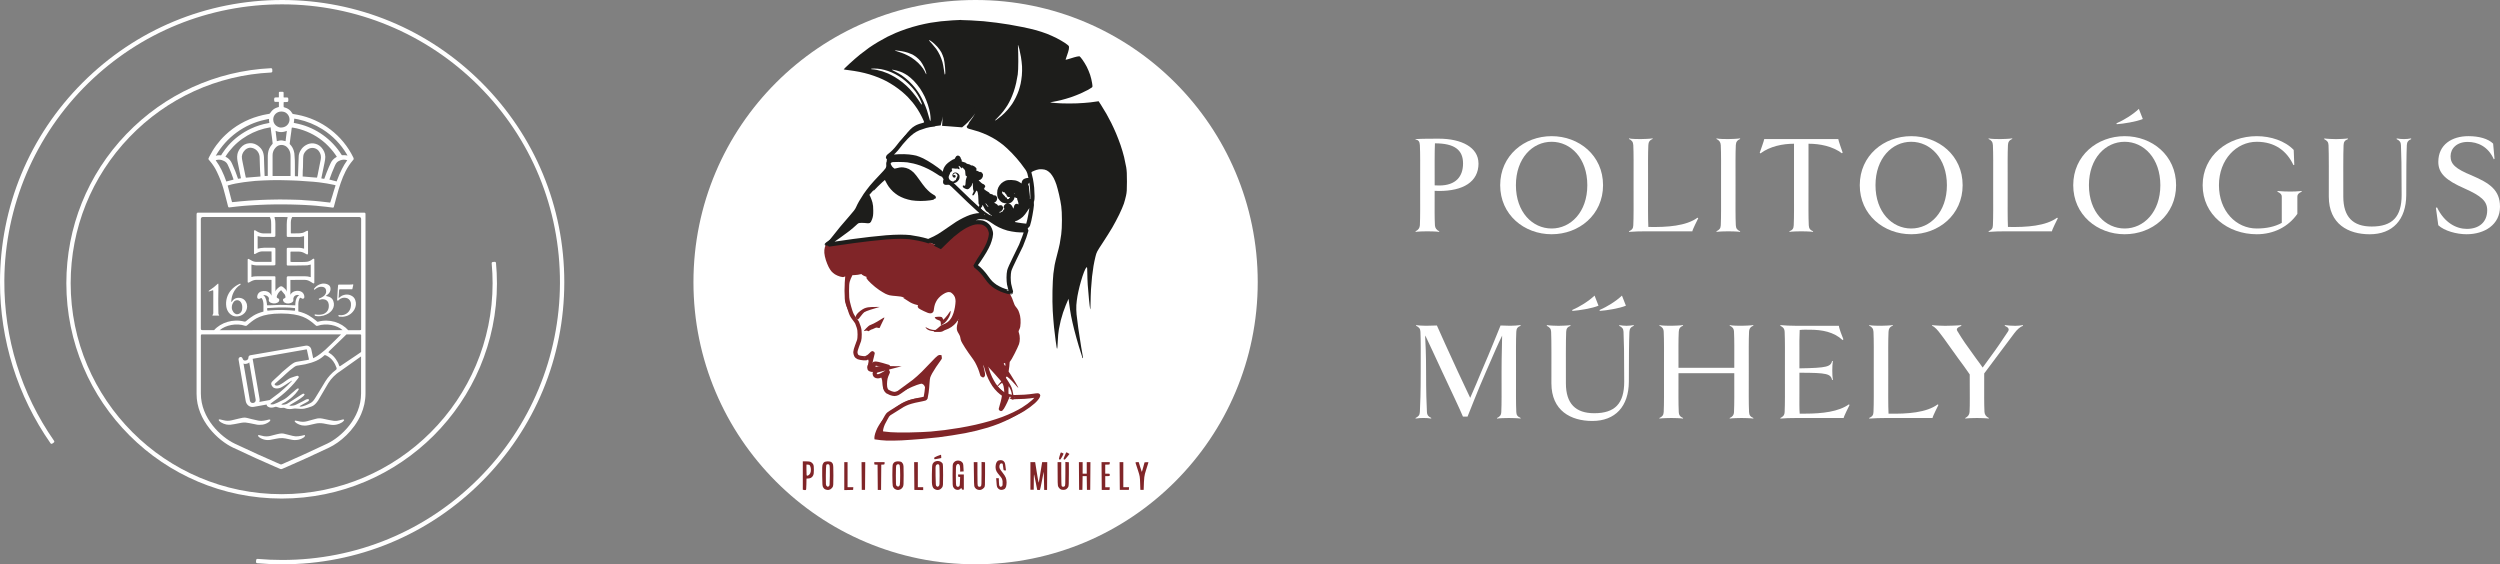 <?xml version="1.0" encoding="UTF-8"?><svg id="Réteg_2" xmlns="http://www.w3.org/2000/svg" viewBox="0 0 1191.79 269"><rect x="0" y="0" width="1191.79" height="269" fill="#808080" stroke="none"/><defs><style>.cls-1,.cls-2,.cls-3,.cls-4{fill-rule:evenodd;}.cls-1,.cls-3,.cls-5{fill:none;stroke-miterlimit:10;stroke-width:2px;}.cls-1,.cls-5{stroke:#802528;}.cls-2{fill:#1d1d1b;}.cls-6{fill:#fff;}.cls-3{stroke:#1d1d1b;}.cls-7,.cls-4{fill:#802528;}.cls-5{stroke-linecap:round;}</style></defs><g id="POLI_MŰHELY"><path class="cls-6" d="M236.9,135c0-3.22-.15-6.47-.45-9.66-.03-.32-.32-.56-.65-.53l-.89.09c-.32.03-.55.32-.52.64.29,3.13.44,6.31.44,9.47,0,55.45-45.12,100.57-100.57,100.57s-100.57-45.12-100.57-100.57c0-26.09,9.95-50.83,28.02-69.64,17.88-18.62,41.85-29.55,67.56-30.8.32-.02.57-.29.56-.61l-.04-.89c-.01-.33-.29-.58-.62-.56-26.23,1.28-50.7,12.43-68.95,31.44-18.44,19.2-28.59,44.44-28.59,71.08,0,56.59,46.04,102.64,102.64,102.64s102.64-46.04,102.64-102.64Z"/><path class="cls-6" d="M134.5,0c-35.93,0-69.7,13.99-95.11,39.39C13.99,64.8,0,98.57,0,134.5c0,27.67,8.33,54.23,24.09,76.83.19.27.56.33.83.15l.72-.51c.27-.19.33-.55.14-.82C10.11,187.67,1.9,161.22,2.07,133.67c.22-35.36,14.66-69.29,39.97-93.99C66.94,15.39,99.74,2.04,134.6,2.07c35.11.03,68.72,13.96,93.55,38.79,25.12,25.12,38.91,58.56,38.79,94.1-.12,35.01-14.03,68.43-38.79,93.19-25.01,25.01-58.27,38.79-93.64,38.79-3.92,0-7.87-.17-11.75-.51-.32-.03-.61.21-.64.53l-.08.88c-.03.33.21.62.54.65,3.95.35,7.96.52,11.93.52,35.93,0,69.7-13.99,95.11-39.39,25.4-25.4,39.39-59.18,39.39-95.11s-13.99-69.7-39.39-95.11C204.2,13.99,170.43,0,134.5,0Z"/><path class="cls-6" d="M132.86,51.02c-.13.04-.26.08-.38.11-.18.05-.34.1-.5.16-1.18.39-2.21,1.18-2.88,2.19-.13.13-.2.26-.26.38-.13.26-.39.44-.68.44-.17.03-.32.06-.47.08-.15.03-.3.05-.46.08-1.23.2-2.51.5-4.04.94-5.87,1.65-11.32,4.74-15.75,8.95-3.14,2.97-5.72,6.47-7.68,10.39-.06.11-.11.24-.17.37-.05.12-.11.24-.15.33-.15.22-.12.49.07.67.14.17.27.33.4.48l.37.45c.51.6,1.15,1.4,1.69,2.29.49.74.97,1.61,1.47,2.67,1.31,2.74,2.3,5.27,3.01,7.73.34,1.1.64,2.26.92,3.38.13.5.26,1.01.39,1.51.17.66.33,1.31.5,1.95.17.65.33,1.29.5,1.96.06.18.16.34.48.35l3.36-.39c.71-.11,1.36-.16,2.08-.22l1.7-.16c.71-.05,1.48-.11,2.25-.16l2.58-.16c1.1-.05,2.2-.11,3.19-.16h.15c.94-.06,1.82-.11,2.76-.11,2.81-.08,5.73-.13,8.54-.08.87.01,1.73.03,2.61.03,1.17,0,2.36.05,3.51.1.59.03,1.17.05,1.77.07.24,0,.47.01.7.03.24.01.46.03.71.03l2.75.16,2.91.22c.5.06.99.11,1.54.17l3.24.33,3,.39h.17c.14,0,.23-.1.3-.17.1-.1.11-.21.11-.28.14-.51.27-1.01.41-1.51.14-.51.28-1.02.41-1.54l.05-.22c.09-.38.19-.77.33-1.16.03-.13.06-.25.1-.36.04-.13.09-.26.11-.4.54-1.99,1.1-4.06,1.81-6.04.68-1.99,1.45-3.84,2.35-5.64,1.02-1.98,2.16-3.7,3.48-5.23l.09-.1c.35-.28.36-.75.18-1.08l-.02-.09c-5.1-10.59-15.08-18.24-26.69-20.45-.6-.11-1.25-.22-1.91-.33h-.05c-.21,0-.4-.13-.48-.32l-.03-.07-.03-.03s-.03-.07-.07-.11c-.73-1.27-1.95-2.2-3.45-2.6-.14-.05-.28-.09-.45-.14,0-.02-.02-.05-.03-.08-.02-.04-.04-.1-.05-.11-.05-.7-.05-1.41,0-2.07l.04-.13h0s.06-.06.06-.06c.02,0,.11,0,.15,0h.88c.12,0,.24-.01.35-.03.1-.01.2-.03.31-.03.21,0,.36-.19.36-.32l.06-.29c.06-.39,0-.73-.04-1.08v-.04c0-.19-.16-.33-.31-.35-.14-.06-.27-.06-.38-.06h-.98c-.16.05-.33,0-.46-.03l-.06-.06s-.01-.11-.01-.15v-2.09l-.03-.11-.06-.06c-.05-.07-.15-.19-.33-.19h-1.37c-.2,0-.47.04-.47.41v2.02s0,.03-.01.05c-.01.04-.03.09-.04.15l-.04.04s-.11,0-.15,0h-.88c-.23,0-.52,0-.71.05-.16,0-.36.2-.35.31-.12.47-.12.99.02,1.51.04.07.14.27.39.27h1.7c.05,0,.08.02.08.03v2.31s-.05.07-.09.09ZM131.84,69.93c.46-.41,1.02-.67,1.67-.78.2-.04.41-.05.62-.05.38,0,.77.05,1.16.16.51.15.98.41,1.36.73.87.76,1.49,1.82,1.7,2.92.11.54.16,1.09.16,1.67v9.28s-.03.03-.08.03h-8.46s-.03-.03-.03-.08v-9.73c0-.61.07-1.11.21-1.55.25-.94.85-1.86,1.7-2.6ZM131.37,62.38c.36.15.68.27,1.12.39,1.21.33,2.56.25,3.8-.22l.46-.15c-.11.56-.17,1.08-.22,1.61-.05.76-.17,1.54-.28,2.32,0,.31-.05.61-.11.96l-1.54-.33c-.17-.03-.36-.04-.56-.04s-.41.01-.62.05l-1.25.29c-.05.03-.1.03-.17.03l-.04-.04-.28-2.3c-.06-.78-.17-1.56-.28-2.36-.02-.06-.03-.13-.03-.2ZM128.92,60.68s.04,0,.04-.01c0,0,.02.03.04.09l.05.08s0,.06,0,.12c.06.38.1.75.14,1.14.04.35.08.7.13,1.06.05.38.11.78.16,1.18.06.4.11.8.16,1.18l.33,2.72c.04.16,0,.31-.11.42l-.04.05c-.04.08-.14.18-.25.29-1.01,1.12-1.64,2.53-1.81,4.06-.11.73-.11,1.4-.11,2.12v7.81l.02.85-1.45.08s-.07-.05-.08-.24c-.03-.21-.03-.35-.03-.58l-.17-4.57c0-1.21-.06-2.45-.11-3.65-.06-.65-.12-1.19-.28-1.79-.29-1.17-.94-2.24-1.81-3-.44-.44-1-.84-1.58-1.13-1-.56-2.2-.8-3.35-.68-1.59.11-3.02.86-4.04,2.1-.81.93-1.36,2.01-1.59,3.12-.13.76-.16,1.42-.11,2.03.06.72.17,1.45.33,2.17.44,2.37.94,4.77,1.43,7.1v.04s.04.04.04.04c0,.02,0,.06.01.06h0s-.02.03-.04.04c-.08.04-.16.08-.25.08l-1.01.16h-.12c-.1-.17-.14-.34-.19-.58-.66-2.03-1.51-4.16-2.6-6.51l-.5-1c-.56-.95-1.4-1.75-2.39-2.27l-.19-.09s-.12-.09-.13-.08c0,0,0-.03.07-.11,2.08-3.29,4.84-6.2,7.97-8.41,3.19-2.25,6.7-3.89,10.43-4.86.85-.2,1.87-.43,2.93-.61ZM124.15,83.58v.49c0,.06-.02.08-.1.08l-6.81.55s-.01-.01-.04-.06c-.02-.03-.03-.09-.04-.14-.01-.07-.03-.14-.06-.22l-.22-1.02c-.43-1.99-.83-3.87-1.2-5.82-.06-.3-.11-.59-.17-.88-.05-.29-.11-.58-.16-.88-.26-1.47.25-2.99,1.39-4.08.25-.3.56-.51.94-.73.76-.46,1.75-.57,2.66-.31,1.62.42,2.84,1.66,3.27,3.33.1.35.16.77.16,1.16.05,1.43.11,2.91.16,5,0,.78.11,2.18.22,3.52ZM128.42,58.6s0,0,0,0c0,0,0,0,0,0,0,0,0,0,0,0ZM102.91,74.17c5.05-8.73,13.54-14.95,23.3-17.06.44-.11.93-.22,1.43-.33.1-.03.2-.04.31-.05.09-.01.18-.02.28-.04v.12c0,.53.06,1.09.16,1.54v.26c-.08.02-.15.03-.22.04-.11.02-.21.03-.28.06-2.92.51-5.73,1.4-8.35,2.65-4.14,1.96-7.75,4.66-10.73,8.02-.98,1.13-1.92,2.38-2.89,3.83-.11.23-.28.49-.42.69l-.03.06c-.02.07-.12.09-.19.09l-.66-.05h-.02c-.55,0-1.13.03-1.73.25,0-.02.02-.05.03-.07ZM108.21,86.43s-.09.03-.14.04c-.06.01-.12.02-.18.05,0,0-.02-.01-.03-.02-.01-.03-.02-.06-.03-.1-.02-.06-.03-.13-.06-.18-.54-1.61-1.24-3.3-2.21-5.3-.68-1.41-1.56-2.86-2.59-4.29l-.14-.27h.01c1.03-.29,1.97-.31,2.86-.06.33.09.69.24,1.07.43.78.36,1.41.99,1.77,1.77.59,1.29,1.2,2.63,1.7,4,.17.47.33.92.5,1.38.16.45.33.91.49,1.37.04.12.08.23.09.33-.1.06-.18.1-.29.13l-2.84.73ZM159.94,88.5l-.16.47c-.22.65-.43,1.27-.61,1.94-.11.41-.23.81-.36,1.2-.12.4-.25.8-.36,1.21l-.99,3.13-.02.03c-.06.16-.29.08-.48.05l-4.86-.55c-.38-.03-.78-.07-1.18-.11-.4-.04-.8-.08-1.19-.11l-5.49-.38-.51-.06c-.62-.02-1.24-.04-1.87-.07-1.23-.05-2.5-.1-3.75-.1-.8,0-1.59-.01-2.39-.03-.8-.01-1.59-.03-2.39-.03h0c-.99.03-1.96.04-2.94.05-.98.01-1.95.03-2.94.06-1,0-2,.06-2.98.11l-3.19.17c-.93.05-1.81.11-2.7.17l-3.96.33-2.03.22-1.85.16c-.11,0-.13-.03-.15-.09-.05-.16-.11-.38-.16-.59-.23-.91-.48-1.83-.72-2.75-.33-1.26-.67-2.52-1-3.83-.1-.2-.15-.4-.2-.57,0-.02,0-.03.03-.05l.39-.15c1.13-.34,2.22-.61,3.34-.82.85-.18,1.75-.31,2.61-.44.47-.07.94-.14,1.39-.22.38-.05.78-.1,1.17-.14.4-.04.8-.08,1.19-.14.98-.11,2.02-.22,3.07-.33.33-.03.63-.04.93-.05.3-.01.61-.03.94-.06.33-.03.67-.04,1.01-.05.35-.01.69-.03,1.02-.06,2.4-.11,4.86-.16,7.3-.16,1.49,0,2.99.05,4.44.1.75.02,1.5.05,2.27.07.77,0,1.58.05,2.36.1.39.02.77.05,1.14.07l6.27.44c.93.05,1.81.17,2.68.27,1.24.16,2.52.33,3.78.55l.11.02c1.12.21,2.23.43,3.3.64.13.03.25.06.36.1.11.04.23.08.35.1-.03.06-.04.13-.04.17ZM151.15,84.6l-.05.05h-.36c-.33,0-.59,0-.92-.05l-5.4-.46h-.14v-.22c0-.87,0-1.7.05-2.51.03-.31.04-.61.06-.92.01-.3.03-.6.05-.9h0c.06-1.39.06-2.76.06-4.09,0-.38.04-.72.09-1.11l.02-.13c.05-.43.19-.85.42-1.24.44-.77,1.08-1.45,1.8-1.91,1.56-.99,3.68-.72,4.92.62.63.74,1.02,1.54,1.17,2.38.11.63.11,1.22,0,1.8-.11.5-.21.99-.3,1.49-.1.49-.19.99-.3,1.49-.14.74-.29,1.48-.44,2.22-.15.74-.3,1.49-.44,2.22l-.28,1.2s0,.08,0,.08ZM165.49,76.47c-.04.06-.07.12-.13.18-.82,1.13-1.6,2.44-2.32,3.87-.83,1.62-1.61,3.42-2.33,5.37-.02.1-.06.19-.1.27-.04.09-.07.17-.1.27-.02.01-.04.03-.05.03h-.09l-3.17-.82h-.05s-.08,0-.08,0l-.04-.04s.03-.08.04-.12c0-.03.02-.07.05-.13.64-1.9,1.46-3.98,2.53-6.37.07-.18.17-.36.26-.53.04-.08.08-.16.12-.22.38-.7.9-1.21,1.57-1.51.92-.49,1.89-.68,2.85-.58h.07c.32.06.69.11,1.01.23,0,0,.01.02.02.03-.02.03-.04.06-.05.09ZM140.07,58.45c.02-.06.03-.13.03-.17.05-.26.11-.61.11-.97,0-.1.01-.22.03-.34.01-.13.03-.26.03-.38,0,0,.03-.02.07-.02.55.11,1.15.22,1.79.32,4.06.87,8.09,2.51,11.65,4.76,4.77,3.01,8.77,7.15,11.57,11.94.04.13.13.27.21.39.03.05.06.1.08.13,0,.02.02.04.02.05-.02,0-.02,0-.03,0-.55-.13-1.13-.19-1.69-.19-.19,0-.37,0-.55.02h-.28c-.08,0-.18-.01-.2-.09v-.04s-.07-.05-.07-.05c-4.61-7.4-12.1-12.79-20.57-14.76-.33-.08-.68-.15-1.02-.22-.34-.07-.68-.14-1-.21l-.2-.04s.01-.07.02-.12ZM138.15,68.19c.01-.1.03-.21.03-.31.11-.93.22-1.81.33-2.69l.33-2.31c.03-.22.06-.45.08-.69.03-.23.05-.47.08-.66.03-.12.04-.25.06-.38.01-.11.02-.23.08-.35.21,0,.48.03.85.11,1.02.17,1.99.39,2.89.65,4.59,1.31,8.73,3.59,12.29,6.77,1.89,1.77,3.43,3.53,4.71,5.36.16.21.32.43.43.64l.13.21c.06.1.13.2.14.2-.02.03-.15.1-.27.17l-.15.09c-1.11.64-2,1.61-2.5,2.72-.32.64-.6,1.26-.88,1.93-.72,1.61-1.33,3.28-1.94,4.93-.05.19-.15.45-.26.68h-.02s-1.37-.21-1.37-.21c-.01-.01-.01,0-.01,0,.02-.14.06-.29.09-.45.05-.21.1-.43.13-.65.43-2,.88-4.07,1.26-6.1l.33-1.82c.29-1.68-.07-3.37-1.02-4.76-.4-.6-.79-1.06-1.18-1.41-.84-.78-1.97-1.31-3.19-1.48-1.23-.17-2.53.09-3.64.74-1.63.87-2.87,2.44-3.39,4.3-.12.42-.17.77-.17,1.14-.03.5-.04.99-.06,1.49-.01.49-.03.99-.05,1.48l-.17,4.79c0,.24-.01.47-.03.7-.01.24-.01.39-.01.64,0,.03,0,.32-.04.39h-.16s-1.27-.05-1.27-.05c0,0-.03-.03-.03-.08v-5.22c0-1.46,0-2.98-.17-4.51,0-.78-.11-1.52-.34-2.25-.37-1.23-.96-2.26-1.75-3.05l-.11-.11c-.07-.07-.11-.18-.11-.3,0-.1.01-.19.03-.28ZM134.08,53.16c.59,0,1.17.11,1.67.31.04.02.08.04.12.06.09.04.2.08.3.15,1.81,1.12,2.4,3.47,1.31,5.23-.43.7-1.01,1.21-1.73,1.52-.54.25-1.11.37-1.73.37-.32,0-.57,0-.88-.1-.87-.26-1.62-.77-2.2-1.51-.31-.49-.49-.9-.58-1.3-.06-.33-.11-.64-.11-.96,0-2.08,1.71-3.76,3.82-3.76Z"/><path class="cls-6" d="M125.42,207.85c-.11-.03-.24-.06-.36-.08-.12-.03-.24-.05-.35-.08l-1.2-.28h-.22c-.16,0-.3.14-.3.3v.05l.03.05c.18.3.37.54.66.72.43.31.83.52,1.25.68.88.38,1.83.57,2.78.57.32,0,.64-.02.96-.06.88-.17,1.71-.33,2.53-.49.19-.03.38-.07.57-.11.41-.09.84-.18,1.28-.21,1.16-.12,2.14-.09,3.02.11.5.11.98.21,1.46.3.48.1.96.19,1.46.3.58.12,1.09.17,1.63.17.68,0,1.3-.11,1.91-.22.69-.16,1.33-.43,1.98-.85.34-.2.55-.38.7-.58.06-.06.08-.13.11-.22l.06-.06v-.44h-.33c-.34.05-.75.14-1.22.28-.54.11-1.09.22-1.64.27-.85.11-1.72.05-2.57-.16l-4.41-1.1c-.57-.11-1.2-.11-1.82,0-.45.06-.9.17-1.34.28-.55.14-1.08.27-1.61.41-.54.14-1.08.28-1.63.42-1.08.26-2.22.28-3.37.06Z"/><path class="cls-6" d="M104.51,200.66c.28.28.57.57.92.74.75.46,1.59.79,2.43.96.77.13,1.37.16,1.97.11.49-.04.98-.13,1.45-.21.24-.04.47-.08.72-.12,1.02-.22,2.08-.44,3.12-.6.72-.12,1.36-.16,1.93-.11.6.05,1.21.17,1.79.27.55.12,1.1.23,1.66.33.45.09.9.17,1.35.27.51.15,1.07.23,1.7.23.51,0,1.03-.05,1.57-.1l.16-.02c.96-.16,1.87-.53,2.78-1.14.23-.17.46-.35.63-.57.06-.06.08-.13.11-.22l.06-.06v-.27l-.06-.06c-.08-.08-.12-.11-.25-.11-.18,0-.36,0-.55.06-.73.22-1.44.38-2.18.49-.85.16-1.72.16-2.56,0l-.47-.1c-.9-.19-1.83-.38-2.71-.61-.66-.19-1.54-.43-2.42-.61-.6-.16-1.27-.18-1.96-.06-.6.11-1.22.22-1.82.39-1.09.27-2.23.54-3.41.82-1.23.32-2.58.32-3.8,0-.59-.18-1.12-.29-1.59-.38-.19-.06-.38-.06-.56-.06-.06,0-.25.02-.25.3l.02.09c.06.13.12.25.2.33Z"/><path class="cls-6" d="M140.55,200.96s.04.08.08.12c.21.27.5.51.82.71.39.22.78.45,1.23.62.78.33,1.63.49,2.55.49.26,0,.53-.01.81-.04.16-.03.34-.05.52-.08.18-.03.36-.06.53-.08.52-.11,1.06-.23,1.6-.36.53-.12,1.07-.25,1.6-.36,1.21-.3,2.54-.34,3.92-.11.6.15,1.2.25,1.78.35.29.05.58.1.88.15l.14.02c.61.1,1.19.2,1.81.2s1.18-.07,1.8-.22c.75-.15,1.59-.5,2.43-1.02.32-.21.6-.48.92-.86l.04-.05v-.02s.05-.09.05-.16l-.02-.09c-.03-.07-.13-.22-.28-.22-.18,0-.36,0-.55.06-.88.27-1.71.44-2.55.6-.48.05-1.02.05-1.55,0-.75-.11-1.53-.22-2.24-.38l-3.08-.66c-1.16-.24-2.27-.21-3.28.11-.52.14-1.03.28-1.54.41-.51.14-1.02.27-1.55.42-.6.2-1.3.37-2,.49-.69.11-1.39.11-2.08,0l-1.86-.38c-.23-.06-.46-.12-.71-.12-.16,0-.3.14-.3.3l.02.11.06.06Z"/><path class="cls-6" d="M108.9,148.81c.93,1.32,2.36,2.09,3.96,2.03,1.1,0,2.2-.38,3.08-1.04,1.15-.82,1.81-2.14,1.87-3.57,0-.71-.11-1.43-.44-2.03-.33-.77-.93-1.43-1.7-1.81-.77-.38-1.65-.49-2.53-.38-.99.11-1.92.71-2.47,1.59-.08.13-.21.22-.29.31-.04.04-.11.07-.16.07,0-.13.02-.22.02-.33.05-.72.16-1.48.33-2.2.38-1.48,1.1-2.91,2.09-4.07.44-.55,1.04-1.04,1.65-1.43l.27-.22.06-.05c.11-.11.11-.27,0-.38-.06-.05-.11-.05-.16-.05s-.16,0-.22.05c-1.59.71-2.97,1.7-4.12,3.02-1.87,2.2-2.69,5.06-2.25,7.92.16.93.49,1.81,1.04,2.58ZM110.55,145.84c.11-.6.33-1.21.71-1.7.16-.27.38-.49.6-.66.77-.55,1.81-.49,2.53.11.33.27.6.66.77,1.1.22.55.33,1.04.33,1.59v.27c.06.6-.11,1.26-.27,1.7-.17.38-.39.71-.71.99-.38.33-.82.49-1.32.55-.55.06-1.04-.17-1.43-.49-.22-.16-.38-.38-.55-.6-.39-.55-.66-1.21-.71-1.92,0-.27,0-.6.05-.93Z"/><path class="cls-6" d="M99.55,138.97c.05,0,.17-.06.22-.06l1.37-.44.33-.11c.05-.05.16.06.16.11.05.22.05.39.05.6v10.17c0,.33-.16.66-.38.93-.03.04-.05.06-.06.11,0,.11.11.16.17.16h2.97c.11,0,.14-.09.11-.16-.03-.07-.06-.11-.11-.17-.22-.22-.27-.49-.27-.77v-.17c0-1.59-.06-3.13-.06-4.73v-1.98c.06-1.43.06-2.8.06-4.23v-2.69c0-.05-.06-.16-.06-.27,0-.05-.11-.11-.16-.05-.16.11-.27.27-.44.38-.44.33-.82.77-1.26,1.1-.55.38-1.1.82-1.65,1.21-.33.22-.6.44-.93.66-.05.05-.11.11-.16.17,0,.06.05.22.11.22Z"/><path class="cls-6" d="M160.94,143.31s.2.07.33-.05l.27-.27c.49-.49,1.1-.82,1.81-.99.49-.11,1.04-.11,1.59,0,1.04.17,1.87.93,2.2,1.92.11.27.16.6.16.93.05.55,0,1.1-.11,1.65-.33,1.7-1.59,3.08-3.24,3.57-.71.22-1.48.28-2.2.16l-.33-.05c-.05.05-.11.11-.11.17.05.11.05.22.11.38l.17.17c.05,0,.16.05.22.05.93.11,1.81.11,2.69-.11,1.92-.38,3.57-1.65,4.51-3.41.71-1.32.88-2.86.38-4.29-.27-.88-.88-1.65-1.7-2.09-1.1-.66-2.47-.82-3.74-.44-.66.16-1.26.49-1.81.93-.17.11-.28.22-.38.33l-.11.11c-.05.06-.23.13-.22-.11.05-.84.17-2.47.22-3.41,0-.11.02-.23.05-.33.05-.11.16-.22.27-.22h5.83c.09,0,.21-.03.22-.33.11-.6.22-1.15.38-1.7v-.06c.05-.22-.05-.27-.22-.27-.44.11-.88.11-1.32.11h-4.84c-.88,0-.82,0-.88.82-.11.71-.11,1.37-.16,2.09l-.22,3.57c-.01.36-.05.55-.05.82,0,.17.05.27.22.33Z"/><path class="cls-6" d="M149.78,138.04c.05.11.17.11.22.06l.6-.49c.38-.28.77-.5,1.21-.66.77-.27,1.54-.33,2.31-.11.71.17,1.26.82,1.32,1.54.16.82-.05,1.65-.6,2.25-.22.27-.44.49-.71.66-.44.33-.88.55-1.37.77l-.66.27c-.11.06-.16.16-.11.28.05.05.05.17.11.22.06.11.22.16.33.11.22-.11.44-.16.66-.22.49-.11.93-.11,1.43,0,.88.11,1.65.71,1.98,1.54.11.27.17.6.22.88.05.44.05.93,0,1.37-.11,1.15-.77,2.2-1.76,2.8-.33.22-.71.38-1.1.49-.99.27-2.09.33-3.13.16l-.66-.11c-.05,0-.05.05-.05.11v.33c0,.11.05.27.22.27.27.05.55.11.82.16,1.04.11,2.14,0,3.19-.27.88-.28,1.76-.66,2.53-1.15.66-.49,1.26-1.04,1.7-1.76.77-1.15.93-2.64.44-3.96-.22-.77-.77-1.43-1.48-1.81-.33-.22-.77-.33-1.15-.44-.27-.06-.6-.17-.88-.22l-.05-.05v-.05l.49-.33c.44-.27.77-.66,1.1-1.04.49-.66.71-1.48.6-2.31-.05-.6-.38-1.15-.88-1.48-.27-.16-.55-.33-.88-.44-.88-.27-1.87-.33-2.75-.05-1.32.33-2.47,1.15-3.3,2.25-.11.16-.11.27.05.44Z"/><path class="cls-6" d="M93.71,102.15v85.64c0,12.7,10.35,22.28,17.32,25.57,9.35,4.42,13.2,6.11,19.6,8.91l2.94,1.28c.28.13.61.13.89,0l2.21-.96c7.69-3.38,10.03-4.41,20.25-9.23,5.05-2.38,11.87-8.08,15.25-15.95,1.28-2.99,2.07-6.29,2.07-9.84v-85.64c0-.31-.25-.55-.55-.55h-79.42c-.31,0-.55.24-.55.77ZM172.16,159.88v7.83c-.08.07-.14.14-.15.2-.44.28-1.71,1.2-2.16,1.48l-7.46,5.01-.33.2q-.11.07-.24-.09c-.13-.16-.21-.39-.29-.62-.23-.62-.32-.89-.67-1.45-.99-1.78-2.18-3.21-3.96-4.23-.35-.2-.52-.2.12-.9l8.15-7.89h2.02s1.98,0,1.98,0h2.61c.21,0,.39.17.39.39v.08ZM147.2,190.42c-.19-.16-.38-.18-.62-.15-.23.02-.46.1-.69.18l-1.69.93-3.01,1.51c-.73.36-1.46.48-2.27.55l-.78-.05c-.06,0-.12-.05-.12-.05-.04-.19.15-.25.15-.25,1.11-.63,2.16-1.31,3.27-1.94.55-.34,1.11-.69,1.66-1.09.5-.34.93-.73,1.37-1.06.27-.26.54-.52.69-.82.05-.12.04-.24-.09-.34-.2-.21-.49-.25-.72-.11-.27.2-.55.34-.83.49l-5.63,3.63c-.33.21-.72.42-1.05.63-.73.36-2.18.64-2.61.35-.16-.1.09-.24.2-.31.56-.29,1.12-.57,1.68-.86.77-.49,1.21-.87,1.63-1.16.6-.39,1.11-.85,1.65-1.32.98-.85,1.83-1.81,2.55-2.81.21-.25.29-.44.44-.69.05-.12.11-.35-.02-.4-.19-.16-.42-.14-.64,0-.27.2-.55.4-.82.6l-3.64,3.18c-.22.2-.44.33-.65.53-.54.46-1.32.9-1.93,1.19l-2.43,1.21c-1.05.47-1.52.64-1.8.73-.28.09-.79.1-1.14.08-.12.01-.24-.04-.36-.08,0,0-.07-.11-.02-.17.05-.12.16-.19.21-.25.44-.33.88-.67,1.32-1,1.21-.82,2.36-1.68,3.51-2.61,2.29-1.85,4.39-3.86,6.29-6.03.42-.5.41-.52.83-1.02.47-.57,1.18-1.5,1.18-1.5.46-.58-.09-1.04-.58-1-.12,0-2.13.62-3.15,1.01-1.24.52-2.17,1.44-3.62,2.37-.41.26-1.46.92-1.9,1.09-1.5.61-2.59-.17-1.86-.79,0,0,1.81-1.61,2.52-2.2,1.04-.8,3.75-3.67,6.45-5.57.85-.6,1.19-.72,2.12-.83,4.57-.59,8.33-1.85,10.31-3.2.49-.34.98-.65,1.41-1.04.22-.19.43-.39.65-.59.1-.13.34-.15.52-.05.18.04.37.14.49.19,1.29.64,2.36,1.5,3.23,2.71.6.82,1.1,1.77,1.42,2.74.07.11.15.28.16.39q.17.63-.32.96c-1.97,1.47-3.67,3.33-5,5.44-.61.99-1.22,2.04-1.83,3.04l-2.54,4.16-.66,1.06c-.61.99-1.37,1.85-2.44,2.3-.73.3-1.15.63-1.89.88-.45.16-.97.32-1.48.49-.23.08-1.26.29-1.41.02-.09-.15.2-.25.31-.31.84-.43,1.77-1.07,2.62-1.45.67-.32.89-.51,1.32-.84.17-.24.3-.51.11-.67ZM123.77,190.31l-3.33-19.26,25.63-4.49c.11-.02.22.06.24.2l1.01,4.67c-.37.1-.71.17-1,.23-1.04.19-4.42.7-4.94.82-1.03.24-1.45.58-1.82.8-1.29.79-3.75,3.1-4.98,4.04-.38.33-1.15,1.17-1.53,1.5-1.23,1.12-3.17,2.9-3.43,3.21-.65.9-.22,1.79.5,2.53.72.74,2.05.62,2.22.6.52-.05.98-.15,1.49-.37.73-.3,3.86-2.43,4.71-2.97l.45-.28c.18-.13.29,0,.12.14-.15.14-.29.3-.29.3l-.29.3c-.96,1.03-1.98,2-3.01,2.91-1.62,1.5-3.36,2.89-5.18,4.17-.57.46-1.19.88-1.77,1.34l-4.95.91c.15-.34.23-.86.16-1.3ZM121.68,191.54c-.2.28-.5.47-.84.53l-.19.03c-.7.12-1.38-.35-1.5-1.06l-3.07-17.74c.23.13.47.2.7.2.17,0,.35-.01.53-.04.57-.07,1.14-.28,1.51-.73l3.07,17.83c.06.34-.02.68-.22.97ZM129,144.28c.85.4,2.12.59,3.19.03.57-.25.95-.7.95-1.32,0-.27-.13-.5-.38-.67l-.56-.25c-.19-.08-.34-.36-.28-.66.03-.15.11-.45.18-.59.38-.97,1.02-1.82,1.88-2.46l.03-.03,1.85,2.23c.11.26.16.51.21.8.09.37-.04.63-.28.75-.04.03-.08.03-.11.05-.05.02-.37.15-.39.18-.38.22-.46.54-.34.93.12.41.36.73.75.99,1.11.64,2.36.49,3.34-.01.12-.07.31-.18.44-.32.26-.26.39-.5.39-.88,0-.13-.01-.24-.03-.35,0-.07-.02-.14-.02-.2,0-.26.1-.49.2-.74.14-.41.41-.72.84-.93.49-.24,1.04-.31,1.67-.2.05,0,.09,0,.13.01l-.05.1c-.38.16-.66.47-.94.89-.06.11-.14.18-.18.28-.04.09-.08.18-.14.3-.28.61-.45,1.3-.51,2.01-.03.39-.09.94-.09,1.36l-.34-.03c-1.56-.07-2.84-.14-4.24-.16-.84-.01-1.68-.05-2.52-.05h-.14l-3.95.16s-1.81.04-2.02.05c-.22.01-.25-.11-.26-.18-.03-.26-.04-.52-.06-.77-.06-.5-.17-1.01-.28-1.53l-.07-.2c-.09-.28-.19-.59-.32-.85-.2-.55-.61-1.02-1.11-1.29.52-.09,1.05-.03,1.51.16.61.26,1.24.83,1.25,1.39.02.51-.09.48-.09.84,0,.61.66,1.08.9,1.19ZM140.68,147.67c0,.41-.04.45-.39.44-.35-.02-1.55-.15-2.21-.19-2.99-.18-4.47-.19-6.44-.12-2.3.08-3.66.27-3.66.27h-.44c-.14,0-.18-.27-.18-.46,0-.21,0-.43,0-.61,0-.09.08-.14.17-.14s2.23-.11,2.23-.11c.32-.02.65-.04.97-.07.66-.05.91-.09,2.27-.11,2.06-.03,4.06.02,5.11.08,1.05.07,2.31.2,2.31.2.22,0,.23.09.23.09.01.03.02.59.02.71ZM134.04,149.46c9.67,0,12.73,2.61,15.21,4.57.47.37.87.78,1.32,1.14.23.22.45.28.86.14,4.15-1.42,9.29-.3,11.9,2.08-10.66,0-47.36.01-58.59.01,2.79-2.4,7.94-3.51,12.1-2.09.41.11.62.06.86-.14.45-.36.85-.77,1.32-1.14,2.42-1.91,5.36-4.57,15.04-4.57ZM138.63,106.07c0-.64.11-1.28.31-1.84.03-.06.06-.13.09-.21.02-.06.05-.12.08-.18l.02-.05c.07-.14.16-.31.17-.34h31.99c.48,0,.87.39.87.87v52.67c0,.36-.09.41-.59.41h-5.59c-3.24-3.68-9.04-5.55-14.38-4.02-.16.05-.34.01-.47-.11-.22-.18-.41-.39-.66-.58-1.99-1.55-4.07-3.21-8.23-4.22-.01-.14-.02-.28-.02-.34v-3.17c0-.66.11-1.36.33-2,.05-.25.15-.51.28-.72.03-.03.07-.09.11-.14.02-.03.04-.06.06-.08.05-.06.2-.1.27-.08l.31.16c.16.11.28.16.38.22.11.09.26.09.39.09.43,0,.74-.3.74-.74,0-.34,0-.63-.12-.99-.25-.81-.82-1.43-1.54-1.72-.88-.38-1.9-.42-2.94-.12-.84.24-1.58.83-1.97,1.55-.06.08-.03.16-.07.25v-7.2c.1,0,7-.01,7-.01,1.17.01,2.05.53,2.82,1,.22.17.45.31.68.43.08.05.43.27.55.27.13,0,.22-.09.24-.11.11-.11.11-.24.11-.3v-.55c.06-3.09-.01-8.42-.01-10.52v-.06c-.06-.16-.2-.22-.26-.25-.07-.03-.18-.05-.36.05,0,0-.71.55-.82.6-.77.52-1.63.8-2.61.85-.54.06-1.09.06-1.63.06h-4.42c-.19,0-.85-.02-1.05-.03-.21-.01-.22-.26-.22-.47v-4.17c0-.23.09-.28.28-.28h3.72c.94,0,1.9.26,2.71.74.28.17.53.3.86.46l.22.11.13.05c.16.07.37-.08.42-.28.05-.15.04-.49.04-.57v-9.64s0-.51,0-.51c0-.28-.22-.34-.36-.32-.07.01-.29.09-.29.09-.29.11-.58.28-.86.45-.72.47-1.57.63-2.44.68-.82.05-1.66.05-2.46.05,0,0-1.27-.01-1.55-.01s-.25-.12-.25-.34v-4.85ZM130.92,103.7s-.05-.14-.05-.26l6.25.03c-.01.11-.05.3-.08.39-.22.76-.34,1.66-.34,2.99v5.56c0,.11,0,.28.14.41.14.14.34.14.73.14h4.42c.51.05,1.07.01,1.7-.11.34-.05.62-.11.94-.22.07,0,.12-.02.18-.03.04-.01.09-.02.12-.02h.03v5.96s-.09-.02-.13-.03c-.05-.01-.11-.02-.17-.05-.74-.22-1.47-.34-2.26-.34h-5.05c-.61.07-.65.18-.65.86v7.23c0,.21.19.36.36.36h4.57l3.78-.06c.73.05,1.47-.04,2.27-.28.14-.04.22-.07.3-.1.11-.04.16,0,.15.08,0,.09,0,.21,0,.33v5.54c0,.06-.05.06-.08.05-.04-.01-.09-.03-.14-.05l-.08-.03c-.73-.22-1.51-.34-2.32-.34h-7.75c-.12,0-.26,0-.43,0-.4,0-.59.23-.61.42-.03.19-.03.38-.03.61v6.36s-.1-.42-.25-.73c-.18-.37-1.06-1.22-1.68-1.63-.39-.35-1.05-.33-1.45-.03-.61.41-1.06.79-1.64,1.5-.09.14-.38.57-.37.88v-7.05c0-.21-.24-.35-.41-.35h-7.87c-.51,0-.94,0-1.43.06-.5,0-1,.09-1.57.28-.07.02-.16.05-.16-.06v-5.86s.09.02.13.03c.06,0,.11.02.17.05.3.1.65.16.95.2l.12.02c.26.05.62.12.97.12h7.96c.12,0,.25-.01.38-.03.12-.01.23-.03.34-.03.22,0,.41-.2.41-.41v-7.53c0-.13-.13-.28-.26-.34-.11-.08-.2-.08-.26-.08h-4.94c-1.04,0-2.01.21-2.73.39l-.24.05h-.03v-5.99l.3.05c.72.22,1.47.34,2.2.34h4.88c.23,0,.47,0,.75-.08.12-.06.32-.16.32-.4v-5.81c.05-.92-.08-1.92-.39-2.98ZM95.77,104.32c0-.48.39-.87.87-.87h31.94s.12.13.16.2c.04.08.08.15.11.24.25.61.38,1.18.38,1.7.05.49.05.98.05,1.47v3.86c0,.28-.03.36-.24.36h-3.23c-.5,0-.92-.06-1.39-.16-.69-.16-1.34-.43-1.92-.8-.13-.08-.26-.16-.38-.24-.13-.09-.25-.17-.36-.22-.11-.11-.24-.11-.3-.11-.19,0-.26.09-.29.16-.07.11-.07.24-.07.3v10.59s.01.08.01.09c.09.3.39.24.49.19,0,0,.18-.08.24-.13l.91-.49c.79-.45,1.65-.62,2.49-.62h3.95c.14,0,.25-.01.25.12.05,1.27.04,4.04.03,4.7,0,.1-.09.18-.18.18h-7.07c-.84,0-1.75-.27-2.48-.74,0,0-1.12-.64-1.14-.64-.06-.02-.11-.03-.17-.04-.26-.02-.36.18-.36.36v10.65c0,.2.24.3.36.3.07,0,.22,0,.32-.09.32-.16.66-.33.97-.54.88-.47,1.71-.69,2.55-.69h6.65l.52.03v7.54s-.01-.03-.02-.04c-.03-.07-.07-.14-.11-.24-.45-1.03-1.43-1.75-2.62-1.93-.74-.11-1.5-.05-2.17.17-.83.24-1.55.95-1.78,1.77-.15.44-.14.9-.11,1.1l.07.23c.08.21.2.29.38.38.19.09.39.1.59.02.05-.03.11-.05.18-.08.07-.03.14-.06.18-.08.11-.03.19-.09.26-.12.06-.04.12-.07.16-.09.18-.04.24.02.31.12.14.14.24.34.35.54.14.34.32.78.37,1.22.05.32.11.65.11.95v3.64c-4.08,1.04-5.99,2.7-7.82,4.14-.17.14-.33.3-.49.43-.23.2-.55.27-.85.19-5.3-1.43-11.16.45-14.37,4.09h-5.38c-.86,0-.94-.22-.94-.94v-52.15ZM95.77,160.07c0-.49.08-.65.53-.65h63.36s0,0,0,0h2.93c-2.56,2.59-6.84,6.74-7.6,7.4-1.47,1.25-2.98,2.46-4.54,3.37-.37.22-.76.41-1.16.58l-.86-4.1c-.22-1.25-1.42-2.09-2.67-1.88l-26.44,4.57h0c-.49.08-.88.5-.89,1.01-.03,1.14-.75,1.4-1.35,1.48-.19.03-1.04.24-1.42-.91-.18-.55-.63-.89-1.19-.72-.46.14-.75.57-.74,1.03,0,0,0,.02,0,.02,0,.03,0,.06,0,.08,0,.04,0,.07,0,.11l3.4,19.7c.29,1.65,1.6,2.85,3.22,2.85.19,0,.39-.02.58-.05l.19-.03c.1-.02.28-.05.28-.05l5.7-1.03c.04.48.3.79.36.81.51.42,1.12.66,1.76.66.47.01.99-.03,1.45-.19l.45-.16c.29-.09.58-.05.88.04l.24.09c.67.23,1.32.44,1.96.38l.81-.07c.29-.03.59,0,.84.16.67.29,1.39.46,2.09.45.53.01,1.11-.04,1.63-.15.52-.11,1.1-.16,1.63-.09,1.24.06,2.66.27,3.86.04.58-.11,1.15-.28,1.72-.45l1.7-.57c.28-.09.51-.22.79-.37.94-.56,1.77-1.58,2.39-2.52l.3-.5c1.58-2.6,3.01-5.22,4.59-7.82.72-1.12,1.5-2.13,2.42-3.03.91-.91,1.89-1.76,3-2.44l9.69-6.88c.14-.11.32-.23.47-.3v17.63c0,11.95-9.65,20.85-16.13,23.92-10.2,4.82-13.7,6.35-21.36,9.72l-.32.14c-.22.09-.46.09-.67,0l-2.22-.97c-6.38-2.8-10.23-4.48-19.55-8.89-6.48-3.07-16.13-11.97-16.13-23.92v-27.51Z"/><path class="cls-6" d="M704.83,77.91c0,8.84-7.37,13.13-18.83,13.13-.74,0-1.34-.07-2.08-.07,0,10.45-.07,12.06.13,16.42.07,1.34.8,2.28,2.08,2.88l-.07.27c-.94-.2-4.56-.27-5.63-.27-1.14,0-4.62.07-5.56.27l-.07-.27c1.27-.6,2.01-1.54,2.08-2.88.2-4.29.13-8.78.13-19.1s.07-14.87-.13-19.1c-.07-1.67-.74-2.55-2.01-2.61l-.07-.27c3.08-.2,7.97-.2,11.12-.2,10.85,0,18.89,4.15,18.89,11.79ZM697.46,77.91c0-6.36-3.95-9.58-13.4-9.58-.2,4.02-.13,11.19-.13,20.03.74.07,1.41.07,2.14.07,8.04,0,11.39-4.36,11.39-10.52Z"/><path class="cls-6" d="M764.2,88.29c0,14.14-11.46,23.38-24.52,23.38s-24.52-9.25-24.52-23.38,11.46-23.38,24.52-23.38,24.52,9.18,24.52,23.38ZM756.7,88.29c0-12.86-7.91-20.7-17.02-20.7s-17.02,7.84-17.02,20.7,7.91,20.64,17.02,20.64,17.02-7.84,17.02-20.64Z"/><path class="cls-6" d="M809.58,104.04c-.33.67-2.81,5.56-2.81,6.23h-22.25c-2.35,0-5.56.07-7.91.27l-.07-.27c1.54-.74,2.01-1.34,2.08-2.88.2-4.29.13-8.78.13-19.1s.07-14.87-.13-19.1c-.07-1.54-.74-2.34-2.08-2.95l.07-.27c1.01.33,4.56.33,5.63.33,1,0,4.62-.13,5.56-.33l.07.27c-1.54.6-2.01,1.54-2.08,2.95-.2,4.22-.13,8.71-.13,19.1s-.07,15.54.13,19.9c9.05.2,18.09-.47,23.45-4.42l.33.27Z"/><path class="cls-6" d="M829.5,110.54c-.87-.2-4.56-.27-5.56-.27-1.14,0-4.56.07-5.63.27l-.07-.27c1.41-.74,2.01-1.34,2.08-2.88.2-4.29.13-8.78.13-19.1s.07-14.87-.13-19.1c-.07-1.41-.74-2.34-2.08-2.95l.07-.27c1,.33,4.56.33,5.63.33,1,0,4.62-.13,5.56-.33l.07.27c-1.34.6-2.01,1.34-2.08,2.95-.2,4.22-.13,8.71-.13,19.1s-.07,14.81.13,19.1c.07,1.61.74,2.28,2.08,2.88l-.07.27Z"/><path class="cls-6" d="M878.09,73.08c-4.56-3.42-10.59-4.56-15.95-4.56v19.77c0,10.52-.07,14.74.13,19.1.07,1.54.67,2.28,2.08,2.88l-.07.27c-.94-.2-4.56-.27-5.56-.27-1.07,0-4.69.07-5.63.27l-.07-.27c1.54-.6,2.01-1.34,2.08-2.88.2-4.36.13-8.58.13-19.1v-19.77c-5.36,0-11.46,1.21-16.01,4.62l-.33-.33c.33-1,2.14-5.96,2.14-6.5h35.31c0,.54,1.74,5.49,2.08,6.43l-.33.33Z"/><path class="cls-6" d="M935.62,88.29c0,14.14-11.46,23.38-24.52,23.38s-24.52-9.25-24.52-23.38,11.46-23.38,24.52-23.38,24.52,9.18,24.52,23.38ZM928.12,88.29c0-12.86-7.91-20.7-17.02-20.7s-17.02,7.84-17.02,20.7,7.91,20.64,17.02,20.64,17.02-7.84,17.02-20.64Z"/><path class="cls-6" d="M981,104.04c-.33.67-2.81,5.56-2.81,6.23h-22.24c-2.34,0-5.56.07-7.91.27l-.07-.27c1.54-.74,2.01-1.34,2.08-2.88.2-4.29.13-8.78.13-19.1s.07-14.87-.13-19.1c-.07-1.54-.74-2.34-2.08-2.95l.07-.27c1,.33,4.56.33,5.63.33,1.01,0,4.62-.13,5.56-.33l.07.27c-1.54.6-2.01,1.54-2.08,2.95-.2,4.22-.13,8.71-.13,19.1s-.07,15.54.13,19.9c9.04.2,18.09-.47,23.45-4.42l.33.27Z"/><path class="cls-6" d="M1037.38,88.29c0,14.14-11.46,23.38-24.52,23.38s-24.52-9.25-24.52-23.38,11.46-23.38,24.52-23.38,24.52,9.18,24.52,23.38ZM1029.87,88.29c0-12.86-7.91-20.7-17.02-20.7s-17.02,7.84-17.02,20.7,7.91,20.64,17.02,20.64,17.02-7.84,17.02-20.64ZM1021.5,56.73c-3.01,1.27-9.25,2.28-12.39,2.48l-.2-.4c3.55-1.54,7.84-4.15,10.72-6.9l1.88,4.82Z"/><path class="cls-6" d="M1097.27,91.37c-1.54.74-2.08,1.27-2.08,2.34v8.24c-4.29,6.16-11.26,9.72-19.36,9.72-13.8,0-25.79-9.25-25.79-23.38s11.99-23.38,25.79-23.38c6.63,0,13.47,2.21,17.62,6.57l.27,7.1-.4.13c-3.15-6.77-8.84-11.12-17.49-11.12-9.65,0-18.02,8.38-18.02,20.7s8.17,20.64,18.02,20.64c4.62,0,8.64-.87,11.93-2.68v-12.53c0-1-.54-1.61-2.08-2.34l.07-.33c1.61.2,5.03.27,6.17.27,1.07,0,3.62-.07,5.29-.27l.07.33Z"/><path class="cls-6" d="M1149.45,66.32c-1.41.6-2.01,1.34-2.08,2.88-.2,4.22-.27,13.4-.27,23.79-.07,11.79-6.5,18.69-17.42,18.69-10.25,0-19.5-4.89-19.5-17.96,0-10.38.07-20.23-.13-24.52-.07-1.54-.67-2.14-2.08-2.88l.07-.33c.94.2,4.42.33,5.56.33,1.07,0,4.76-.13,5.63-.33l.07.33c-1.54.6-2.01,1.34-2.08,2.88-.2,4.29-.13,14.14-.13,24.52,0,9.72,4.62,14.27,13.54,14.27,9.85,0,14.27-4.62,14.27-15.01,0-14.14-.13-19.43-.33-23.79-.07-1.41-.54-2.14-2.08-2.88l.07-.33c1,.2,2.34.33,3.42.33,1,0,2.41-.13,3.42-.33l.07.33Z"/><path class="cls-6" d="M1178.39,83.67c8.44,3.62,13.4,6.9,13.4,14.87,0,8.58-7.37,13.13-15.95,13.13-4.76,0-10.59-1.61-13.47-4.29l-1.14-8.31.54-.2c3.55,7.44,9.31,10.25,14.21,10.25,5.69,0,9.71-3.08,9.71-8.91,0-4.35-2.88-6.83-10.85-10.38-8.84-3.89-12.46-7.17-12.46-12.66,0-8.24,6.5-12.26,14.34-12.26,5.09,0,9.38,1.21,11.79,3.55l.67,7.24-.33.27c-2.68-6.16-7.77-8.31-12.46-8.31-5.16,0-8.17,3.08-8.17,6.83s2.28,5.96,10.18,9.18Z"/><path class="cls-6" d="M724.87,199.54c-.94-.2-4.56-.27-5.56-.27-1.07,0-4.69.07-5.63.27l-.07-.27c1.27-.6,2.01-1.21,2.08-2.88.2-4.36.13-8.58.13-19.1,0-8.91.27-13.47.27-17.29-1.94,3.89-3.89,8.44-7.64,17.08-4.82,10.99-7.04,17.22-8.84,21.51h-2.21c-1.81-4.29-4.96-10.85-9.85-21.31-4.29-9.18-5.9-12.8-7.71-16.55l-.47-.8c.2,3.95.47,8.58.47,17.35,0,10.32.2,14.81.4,19.1.07,1.61.8,2.28,2.08,2.88l-.07.27c-1-.2-2.61-.27-3.69-.27-1,0-2.68.07-3.69.27l-.07-.27c1.41-.74,2.01-1.27,2.08-2.88.2-4.29.4-8.78.4-19.1s.07-14.87-.13-19.1c-.07-1.41-.54-2.14-2.08-2.88l.07-.33c.74.2,3.35.33,4.69.33,1.07,0,4.49-.13,5.16-.13,1.88,4.35,5.23,11.59,10.05,22.11l5.83,12.4c2.08-4.56,4.02-9.45,5.36-12.6,4.76-10.92,7.3-17.62,9.11-21.91.54,0,3.55.13,4.62.13,1.61,0,3.35-.13,4.89-.33l.07.33c-1.54.6-2.01,1.34-2.08,2.88-.2,4.22-.13,8.71-.13,19.1s-.07,14.81.13,19.1c.07,1.54.54,2.14,2.08,2.88l-.07.27Z"/><path class="cls-6" d="M778.85,155.32c-1.41.6-2.01,1.34-2.08,2.88-.2,4.22-.27,13.4-.27,23.79-.07,11.79-6.5,18.69-17.42,18.69-10.25,0-19.5-4.89-19.5-17.96,0-10.38.07-20.23-.13-24.52-.07-1.54-.67-2.14-2.08-2.88l.07-.33c.94.2,4.42.33,5.56.33,1.07,0,4.76-.13,5.63-.33l.07.33c-1.54.6-2.01,1.34-2.08,2.88-.2,4.29-.13,14.14-.13,24.52,0,9.72,4.62,14.27,13.53,14.27,9.85,0,14.27-4.62,14.27-15.01,0-14.14-.13-19.43-.33-23.79-.07-1.41-.54-2.14-2.08-2.88l.07-.33c1,.2,2.35.33,3.42.33,1,0,2.41-.13,3.42-.33l.07.33ZM762.03,145.73c-3.02,1.27-9.25,2.28-12.4,2.48l-.2-.4c3.55-1.54,7.84-4.15,10.72-6.9l1.88,4.82ZM775.09,145.73c-3.02,1.27-9.25,2.28-12.4,2.48l-.2-.4c3.55-1.54,7.84-4.15,10.72-6.9l1.88,4.82Z"/><path class="cls-6" d="M835.81,199.54c-.87-.2-4.56-.27-5.56-.27-1.14,0-4.56.07-5.63.27l-.07-.27c1.27-.54,2.01-1.34,2.08-2.88.2-4.29.13-8.51.13-18.49h-26.6c0,9.98-.07,14.21.13,18.49.07,1.67.8,2.34,2.08,2.88l-.07.27c-.87-.2-4.56-.27-5.56-.27-1.14,0-4.56.07-5.63.27l-.07-.27c1.34-.6,2.01-1.34,2.08-2.88.2-4.29.13-8.78.13-19.1s.07-14.87-.13-19.1c-.07-1.61-.8-2.34-2.08-2.95l.07-.27c1.01.33,4.56.33,5.63.33,1,0,4.62-.13,5.56-.33l.07.27c-1.34.6-2.01,1.27-2.08,2.95-.2,4.02-.13,8.11-.13,17.15h26.6c0-9.04.07-13.13-.13-17.15-.07-1.67-.8-2.34-2.08-2.95l.07-.27c1,.33,4.56.33,5.63.33,1,0,4.62-.13,5.56-.33l.07.27c-1.27.54-2.01,1.27-2.08,2.95-.2,4.22-.13,8.71-.13,19.1s-.07,14.81.13,19.1c.07,1.61.67,2.28,2.08,2.88l-.07.27Z"/><path class="cls-6" d="M881.72,193.04c-.33.67-2.81,5.56-2.81,6.23h-22.58c-3.15,0-5.23.07-7.57.27l-.07-.27c.87-.47,2.01-.94,2.08-2.88.2-4.29.13-8.78.13-19.1s.07-14.87-.13-19.1c-.07-1.94-1.21-2.41-2.08-2.88l.07-.33c2.35.2,4.49.33,7.37.33h20.5c0,1,1.61,5.23,2.14,6.43l-.33.4c-4.35-3.95-9.71-4.96-15.88-4.96-1.54,0-3.01-.07-4.62.13-.2,3.95-.13,6.5-.13,9.78v8.51c13.33-.2,14.87-.8,15.61-3.55l.33.07c-.2,1.61-.27,2.68-.27,4.49s.07,2.95.27,4.49l-.33.07c-.74-2.95-2.28-3.48-15.61-3.48v10.05c0,4.02-.07,6.83.13,9.45h2.61c8.24,0,15.95-.94,20.84-4.42l.33.27Z"/><path class="cls-6" d="M924.08,193.04c-.33.67-2.81,5.56-2.81,6.23h-22.25c-2.34,0-5.56.07-7.91.27l-.07-.27c1.54-.74,2.01-1.34,2.08-2.88.2-4.29.13-8.78.13-19.1s.07-14.87-.13-19.1c-.07-1.54-.74-2.34-2.08-2.95l.07-.27c1.01.33,4.56.33,5.63.33,1,0,4.62-.13,5.56-.33l.07.27c-1.54.6-2.01,1.54-2.08,2.95-.2,4.22-.13,8.71-.13,19.1s-.07,15.54.13,19.9c9.04.2,18.09-.47,23.45-4.42l.33.27Z"/><path class="cls-6" d="M964.39,155.32c-1.34.47-2.81,1.74-4.15,3.55-3.01,3.95-3.95,5.23-8.98,11.99-1.41,1.88-3.55,4.69-5.36,7.17,0,10.92-.07,14.14.13,18.36.07,1.27.8,2.28,2.08,2.88l-.07.27c-.94-.2-4.56-.27-5.56-.27-1.14,0-4.62.07-5.56.27l-.07-.27c1.34-.67,2.01-1.61,2.08-2.88.2-4.15.07-7.3.07-17.89-1.61-2.34-3.69-5.29-5.49-7.64-4.82-6.63-6.43-9.11-8.38-11.59-1.34-1.81-2.75-3.48-4.09-3.95l.07-.33c1.27.2,4.76.33,6.16.33,1.27,0,6.57-.13,7.64-.33l.13.33c-2.08.87-2.55,1.47-1.94,2.48,2.48,4.15,4.09,6.43,8.91,13.06,1.81,2.35,2.41,3.35,3.15,4.36l3.42-4.69c3.95-5.36,5.09-7.17,8.64-12.46.74-1.14.33-1.94-1.54-2.75l.07-.33c1.14.2,3.62.33,4.96.33s2.35-.13,3.62-.33l.07.33Z"/><circle class="cls-6" cx="465.08" cy="134.5" r="134.5"/><path class="cls-1" d="M411.05,129.44c.14-.01.25.1.25.24,0,.14.16.4.34.56.19.17.94.51,1.68.77,1.21.42,1.31.49,1.02.76-.18.16-.31.41-.3.55,0,.14.86,1.07,1.89,2.06,1.03.99,2.72,2.36,3.76,3.04,1.04.68,2.31,1.46,2.82,1.71s1.33.56,1.81.67,1.92.27,3.18.36c1.84.13,2.58.28,3.67.73.79.32,1.75.57,2.25.57.49,0,1.23-.07,1.67-.16.7-.15.76-.14.54.15-.21.27-.12.36.69.63.51.17,1.06.37,1.22.44s-.63.17-3.82.32l.69.44c.38.24,1.26.62,1.96.84s1.49.39,1.76.39c.27,0,.78.06,1.13.14.35.08.61.24.57.34-.04.11-.4.37-.8.59-.58.31-.68.44-.47.62.14.13,1.18.68,2.31,1.23,1.38.67,2.25.99,2.64.95.57-.05.59-.09.73-1.33.08-.7.33-1.8.56-2.45.24-.65.74-1.66,1.13-2.24s1.24-1.5,1.88-2.04c.65-.54,1.7-1.22,2.35-1.53.72-.34,1.5-.56,2.01-.56.46,0,1.08.09,1.37.21.3.11.92.58,1.38,1.03.5.49.99,1.24,1.22,1.85.23.62.39,1.51.39,2.25,0,.67-.14,2.02-.31,2.99-.17.97-.49,2.29-.71,2.94-.22.65-.62,1.62-.9,2.15-.27.54-.91,1.41-1.4,1.94-.53.56-1.39,1.19-2.07,1.52-.65.31-1.31.56-1.47.57-.16,0-.69.36-2.06,1.56h.59c.32.01.81-.16,1.08-.37.27-.21.93-.52,1.47-.68s1.55-.67,2.25-1.14c.7-.47,1.61-1.29,2.02-1.83s.85-1.36.98-1.81c.13-.46.28-.83.33-.83.05,0,.35.43.66.93.31.51.6,1.19.65,1.51s-.05.98-.22,1.47c-.17.49-.31,1.32-.31,1.86,0,.78.14,1.2.69,2.06.37.59.77,1.43.87,1.86.11.43.24,1.09.3,1.47.06.41.85,1.84,1.95,3.53,1.01,1.56,2.33,3.46,2.91,4.21s1.42,1.99,1.85,2.74,1.1,2.16,1.49,3.13.79,2.18.91,2.69c.11.51.3.93.4.93.12,0,.15-.36.07-.93-.07-.51-.42-2.12-.77-3.58-.35-1.45-.61-2.69-.56-2.74s.32.03.61.2c.29.16.85.6,1.25.98.48.45.8.98.94,1.57.12.49.44,1.59.72,2.45.27.86.87,2.36,1.33,3.33s1.28,2.42,1.82,3.23c.54.81,1.55,2,2.24,2.65.69.65,1.54,1.35,1.89,1.57.35.21.64.54.64.73,0,.19-.14,1.03-.31,1.86-.17.83-.52,2.18-.78,2.99-.26.81-.47,1.54-.47,1.62,0,.08.09.1.19.05s.62-.91,1.15-1.91c.53-1,1.16-2.34,1.41-2.99.25-.65.46-1.2.47-1.22,0-.03.49.05,1.09.17.59.12,1.14.32,1.22.44.08.12.15.13.15.02,0-.12,1.11-.2,2.89-.21,1.59,0,3.95-.16,5.24-.33,1.29-.17,2.72-.36,3.18-.42.5-.06.83-.03.83.09,0,.11-.25.57-.56,1.03-.31.46-1.05,1.27-1.64,1.81s-1.64,1.39-2.33,1.89c-.69.5-1.91,1.33-2.72,1.85-.81.52-2.7,1.53-4.21,2.26s-3.93,1.76-5.39,2.3c-1.46.54-4.14,1.42-5.98,1.96s-4.92,1.33-6.86,1.77c-1.94.44-5.33,1.11-7.54,1.48-2.21.37-5.47.86-7.25,1.08-1.78.22-4.77.54-6.66.71-1.88.17-6.38.36-9.99.42-4.26.07-7.53.03-9.31-.12-1.51-.13-3.09-.29-3.5-.37-.56-.1-.81-.27-.95-.63-.13-.33-.11-.87.05-1.67.13-.65.5-1.75.82-2.45.32-.7.91-1.8,1.3-2.45.4-.64.75-1.4.93-1.57s.43-.43.59-.6c.16-.18,1.53-.96,2.93-1.87s3.08-1.96,3.72-2.32c.65-.36,1.75-.87,2.45-1.13.7-.26,2.15-.68,3.23-.93,1.08-.25,2.65-.57,3.5-.72,1.23-.21,1.57-.34,1.69-.65.08-.22.29-1.4.46-2.64.17-1.24.35-3.22.41-4.41.05-1.21.23-2.54.41-3.04.17-.49.62-1.45,1.01-2.15s1.23-2.07,1.88-3.04c.65-.97,1.57-2.27,2.03-2.89.47-.62.81-1.19.75-1.27s-.33-.02-.62.15c-.29.16-1.54,1.39-2.79,2.74-1.25,1.35-3.34,3.5-4.64,4.8-1.3,1.29-3.28,3.07-4.41,3.95-1.12.88-3.14,2.36-4.49,3.3-1.35.94-2.49,1.76-2.55,1.83s-.43.29-.83.47-1.07.34-1.47.34-1.22-.19-1.81-.41c-.59-.23-1.3-.57-1.57-.75-.27-.19-.64-.71-.83-1.16-.23-.55-.34-1.33-.34-2.43,0-.89.14-2.15.3-2.79.16-.65.51-1.62.78-2.15.26-.54.43-1,.39-1.03s-.37.15-.72.39c-.35.24-1.25.77-2.01,1.18-.96.52-1.6.74-2.15.73-.46,0-.93-.15-1.13-.35-.19-.18-.34-.6-.34-.92s.16-.79.35-1.03c.25-.33.9-.59,4.84-1.58l-1.62-.02c-1.1,0-2,.11-2.84.38-.67.21-1.51.39-1.86.39-.35,0-.81-.09-1.03-.19-.27-.14-.39-.39-.4-.83,0-.35.08-.72.19-.83.11-.11.29-.86.41-1.67.12-.81.39-2.02.6-2.69.21-.67.38-1.38.39-1.57,0-.23-.27-.03-.83.6-.46.52-1.13,1.05-1.48,1.18-.35.13-.64.32-.64.43,0,.12-.55.15-1.51.08-.84-.07-1.87-.26-2.3-.44-.54-.22-.89-.53-1.13-1.01-.19-.38-.34-1.04-.34-1.47s.34-1.67.77-2.79c.42-1.1.88-2.36,1.02-2.79.15-.45.26-1.65.26-2.84,0-1.59-.11-2.39-.46-3.53-.25-.81-.59-1.73-.75-2.06s-.81-1.25-1.43-2.06c-.92-1.19-1.27-1.86-1.82-3.53-.38-1.13-.89-2.98-1.14-4.11-.38-1.71-.46-2.62-.46-5.39,0-2.56.08-3.65.35-4.7.19-.75.63-1.93,1.61-3.84l1.67-.07c.92-.04,2.06-.2,2.55-.36.48-.16.99-.3,1.13-.31Z"/><path class="cls-2" d="M481.21,135.29c.05.05.23.61.4,1.22.19.67.23,1.13.12,1.13-.11,0-.28-.44-.39-.98s-.2-1.09-.2-1.22c0-.14.03-.2.08-.15ZM429.42,112.84c1.24,0,1.72.03,1.08.07s-1.66.04-2.25,0-.06-.07,1.18-.07ZM457.02,75.16c.17.13.29.44.26.7-.03.26.04.47.15.47s.2.13.2.29-.13.43-.29.59-.23.33-.15.37.63.18,1.22.32c.59.14,1.25.34,1.47.45.22.11.48.3.59.42s.57.28,1.03.36c.47.08.88.27.93.43.07.2.24.26.54.18.29-.07.66.05,1.08.34.35.25.64.52.64.6,0,.08-.28.32-.63.53-.47.28-.56.41-.34.49.16.06.82.27,1.47.46.65.19,1.2.45,1.22.58.03.13.05.28.05.33s.2,0,.44-.12c.33-.16.5-.15.69.05.17.18.2.45.1.83-.08.32-.37.71-.64.87-.33.19-.71.25-1.13.16-.35-.07-.77-.09-.93-.03s-.29.19-.29.29.64.86,1.42,1.67c.87.91,1.67,1.55,2.06,1.67.35.1.64.3.64.43,0,.14-.36.33-1.62.64l.98.98c.54.54,1.44,1.2,2,1.47.71.34,1,.59.95.81-.04.19.1.37.33.44.22.06.59.11.83.12.24,0,.66.22.93.49.35.35.56.43.73.3.14-.11.31-.13.4-.05.08.08.15.32.15.54s-.16.54-.35.72c-.19.18-.74.46-1.23.62-.49.16-.99.26-1.13.21-.14-.05-.24,0-.24.11s.79.57,1.76,1.03c1.23.58,1.76.94,1.76,1.18,0,.22.2.39.54.46.3.07.76.02,1.03-.11.27-.12.56-.15.64-.07.08.09.08.32,0,.52-.08.2-.44.53-.79.73-.35.2-.64.46-.64.56s-.34.17-.77.15c-.64-.04-.76.01-.73.31.02.23.47.56,2.48,1.51l.69-.49c.38-.27.73-.4.78-.29.05.11.19.2.29.2s.28-.31.39-.69.31-.75.44-.83c.14-.08.4-.39.59-.69.19-.3.34-.58.34-.64s-.18-.14-.39-.2-.39-.19-.39-.29.14-.33.31-.49c.17-.16.46-.29.64-.3.18,0,.53.13.77.29s.58.67.76,1.13c.17.46.26.99.2,1.18s-.03.34.07.34.2.18.2.39-.1.59-.23.83-.32.5-.44.58c-.12.08-.14.21-.05.29.09.09.34-.06.57-.33.22-.27.61-.95.87-1.52.25-.57.6-1.1.76-1.18.16-.08.36-.53.44-.99.1-.6.22-.82.43-.78.17.03.44.54.64,1.18.19.62.41,1.13.49,1.13.08,0,.26-.37.41-.83.14-.46.26-1.37.27-2.01,0-.78-.13-1.5-.41-2.15-.33-.76-.36-1.01-.17-1.1.18-.09.13-.23-.19-.54-.24-.23-.66-.42-.93-.42-.39,0-.48-.09-.44-.44.04-.36.16-.43.64-.41.32.02.85.07,1.18.13.33.05.83.37,1.13.71.3.33.54.79.54,1s.09.44.2.49.19-.1.19-.34-.22-.81-.49-1.27c-.27-.46-.75-1.01-1.07-1.22-.36-.24-.55-.51-.49-.69.05-.16-.01-.3-.15-.32-.14-.01-.77-.04-1.42-.06-.7-.02-1.31.07-1.52.22-.19.14-.43.21-.54.15s-.2-.58-.2-1.18c0-1.04.02-1.08.59-1.22.33-.08.59-.21.59-.29,0-.08-.2-.15-.44-.15-.24,0-.73.18-1.08.39-.35.22-.81.68-1.03,1.03-.22.35-.5.64-.64.64s-.27.3-.31.69c-.05.55-.02.64.19.44.14-.14.41-.24.6-.24s.6.12.89.27.66.52.8.83c.17.37.22.84.13,1.35-.09.52-.36,1-.8,1.42-.6.57-.78.64-1.84.64-.65,0-1.37-.1-1.62-.22s-.69-.45-1-.73c-.31-.28-.68-.76-.83-1.05-.16-.31-.28-1.1-.27-1.86,0-.97.12-1.58.46-2.3.25-.54.8-1.29,1.22-1.67.42-.38,1.16-.85,1.65-1.04.67-.26,1.29-.33,2.55-.28,1.31.05,1.9.18,2.79.6.62.29,1.63,1,2.24,1.56.94.87,1.09.95.98.54-.07-.27-.18-.8-.25-1.18-.07-.38-.03-1,.09-1.37.18-.57.37-.73,1.1-.98.49-.16.95-.23,1.03-.14.08.08-.1.39-.39.69-.34.33-.6.85-.69,1.37-.12.68-.09.83.15.83.22,0,.3.24.3,1.02,0,.57.12,1.78.26,2.69.14.91.2,1.95.14,2.3-.07.39-.02.73.13.88.14.14.6.24,1.03.24.51,0,.83-.1.92-.29.07-.16.14.1.15.59.02.72-.02.84-.23.63-.18-.18-.4-.19-.79-.05-.3.11-.54.29-.54.39s.11.19.24.19c.14,0-.07.33-.46.73-.39.41-1.1,1.4-1.6,2.21-.49.81-1.35,1.89-1.89,2.4-.55.51-1.55,1.19-2.22,1.52s-1.38.59-1.57.59c-.29,0-.33.16-.24,1.95l.98.2c.54.11,1.95.33,3.13.49,1.19.16,2.35.29,2.6.29.39,0,.48-.18.83-1.71.22-.94.44-1.76.5-1.81.05-.05.1.03.1.2,0,.16-.32,1.48-.72,2.94-.39,1.45-.79,2.73-.89,2.84-.11.13-.17.09-.17-.1,0-.24-.24-.28-1.32-.22-.73.04-2.29-.03-3.48-.15-1.19-.12-2.99-.45-4.02-.72-1.02-.27-2.74-.92-3.82-1.45s-2.58-1.42-3.33-1.99c-.75-.57-1.9-1.26-2.55-1.53-.95-.4-1.49-.49-2.84-.49-1.42,0-1.93.11-3.43.69-.97.37-2.6,1.18-3.62,1.78-1.02.61-2.83,1.78-4.02,2.61s-3.07,2.23-4.19,3.11c-1.12.88-2.86,2.37-3.87,3.31-1.01.94-1.79,1.8-1.73,1.91.06.12-.11.15-.44.07-.3-.07-1.38-.43-2.4-.81s-2.02-.76-2.2-.86c-.19-.09-.32-.22-.29-.28.03-.06.36-.15.73-.2s1.57-.52,2.64-1.05c1.08-.53,3.15-1.76,4.6-2.74,1.46-.98,3.75-2.54,5.09-3.46,1.35-.92,3.38-2.14,4.51-2.72,1.13-.58,2.72-1.28,3.53-1.55.81-.27,2.13-.59,2.94-.71.86-.13,1.94-.15,2.61-.06.62.09,1.18.13,1.22.11s-1.61-1.56-3.68-3.4c-2.07-1.84-5.71-5.28-8.08-7.64-3.16-3.14-4.49-4.34-5-4.49-.38-.11-1.04-.15-1.47-.09-.76.11-.78.09-.78-.44,0-.3.07-.66.15-.8.08-.14.09-.44.02-.69s-.26-.6-.44-.79c-.26-.28-.23-.61-.03-.8.14-.14.2-.5.2-1.15,0-.72.13-1.39.36-1.86.2-.4.6-1.03.88-1.4.28-.36,1.15-1.07,1.93-1.57.78-.5,1.51-.91,1.62-.91.11,0,.31-.07.44-.15.14-.08.39-.46.57-.84.27-.59.37-.67.63-.47ZM429.62,74.39c1.24-.01,3.05.07,4.02.18.97.11,2.29.34,2.94.5.65.16,2.06.72,3.13,1.23,1.08.51,3.15,1.73,4.6,2.71,1.46.98,3.37,2.19,4,2.7.66.53,2.42,1.82,2.07,2.2-.09.1.05.41-.03.39-.41-.11-2.36-1.62-3.39-2.31-1.02-.69-2.74-1.81-3.92-2.4-1.19-.59-2.95-1.36-3.92-1.7s-2.47-.79-3.33-.99c-.86-.21-2.23-.47-3.04-.58-.81-.12-2.81-.21-4.46-.2-2.25,0-3.13.08-3.58.3-.32.16-.72.56-.88.88-.26.53-.26.67.01,1.32.17.4.51,1,.75,1.32.24.32.74.78,1.79,1.43l1.47-.39c1.07-.28,1.8-.36,2.69-.27.74.07,1.66.32,2.33.65.61.3,1.56.99,2.11,1.54.55.55,1.72,2.05,2.6,3.33.88,1.28,2.17,2.99,2.86,3.8.69.81,1.78,1.87,2.41,2.37.63.5,1.44,1.05,1.79,1.22.35.18.62.37.59.42-.03.05-.89.23-1.91.39s-2.96.29-4.31.29c-1.35,0-3.22-.13-4.16-.29s-2.44-.56-3.33-.89c-.89-.33-2.14-.92-2.79-1.32-.64-.4-1.65-1.17-2.23-1.7-.58-.54-1.44-1.51-1.9-2.15-.46-.65-1.1-1.75-1.43-2.45-.32-.7-.71-1.38-.85-1.51-.21-.19-.67.13-2.35,1.67-1.15,1.05-3.07,2.96-4.26,4.25-1.2,1.29-2.17,2.4-2.17,2.45,0,.05.26.67.57,1.37s.73,1.85.92,2.55c.24.89.35,1.98.35,3.62,0,1.98-.08,2.57-.48,3.72-.39,1.12-.54,1.36-.87,1.33-.22-.02-1.05-.1-1.86-.17-.81-.07-1.91-.07-2.45.02-.85.13-1.15.31-2.25,1.37-.7.67-2.07,1.84-3.04,2.59-.97.75-2.69,2.03-3.82,2.84-1.13.81-3.34,2.13-4.65,3.27-1.9,1.65-2.6,1.73-2.6,1.65,0-.08.27-.41.6-.73.33-.32,1.5-1.73,2.59-3.13s2.85-3.6,3.92-4.9c1.07-1.29,3.1-3.66,4.52-5.26,1.95-2.2,2.7-3.2,3.09-4.11.28-.66.93-1.96,1.45-2.87.52-.91,1.51-2.5,2.21-3.53.7-1.02,2.04-2.79,2.96-3.92.93-1.13,2.93-3.33,4.45-4.9,1.52-1.56,2.91-3.13,3.09-3.48s.32-1.06.33-1.57.09-1.55.19-2.3c.1-.75.23-1.41.28-1.46.05-.05.17.01.25.14.11.17.34.18.93.02.43-.12,1.31-.28,1.96-.36.65-.08,2.19-.16,3.43-.17ZM458.22,9.56c.59-.01,2.66.06,4.6.16s4.67.28,6.07.4c1.4.12,4.18.43,6.17.7,1.99.27,4.68.66,5.98.88s4.11.74,6.27,1.17c2.15.42,5.15,1.12,6.66,1.54,1.51.43,3.8,1.18,5.09,1.68,1.29.5,3.36,1.43,4.6,2.06s3.05,1.68,4.02,2.32c1.11.73,1.81,1.34,1.9,1.63.07.25.05.94-.07,1.54s-.5,1.87-.87,2.84c-.37.97-.66,1.85-.66,1.96,0,.11.99-.13,2.2-.53,1.21-.4,2.66-.82,3.23-.93.57-.11,1.14-.16,1.27-.11s.75.78,1.36,1.62c.61.84,1.54,2.36,2.06,3.39.52,1.02,1.24,2.74,1.59,3.82.36,1.08.77,2.8.92,3.82.28,1.85.28,1.86-.16,2.22-.24.2-1.01.68-1.72,1.07-.7.39-2.29,1.16-3.53,1.72-1.24.55-3.35,1.38-4.7,1.83-1.35.45-3.46,1.07-4.7,1.37-1.24.3-2.91.66-5.19,1.06l.88.16c.49.09,2.51.24,4.51.32,1.99.09,5.3.09,7.35,0,2.05-.08,4.91-.29,6.37-.46,1.45-.17,2.95-.36,4.02-.55l1.3,2.03c.72,1.12,1.81,2.92,2.42,3.99.62,1.08,1.64,3,2.27,4.26s1.67,3.51,2.3,5c.63,1.48,1.61,4.02,2.16,5.63.56,1.62,1.31,4.17,1.68,5.68.36,1.51.82,3.71,1.02,4.9.27,1.67.35,3.21.34,6.86,0,4.05-.07,4.97-.43,6.66-.23,1.08-.7,2.8-1.03,3.82-.34,1.02-1.34,3.36-2.23,5.19-.89,1.83-2.39,4.65-3.34,6.27-.95,1.62-3,4.88-4.56,7.25-2.8,4.25-2.84,4.34-3.39,6.46-.31,1.19-.73,3.21-.95,4.51-.22,1.29-.53,3.59-.7,5.09-.17,1.51-.39,4.24-.5,6.07-.11,1.83-.2,4.83-.21,6.66-.01,2.2-.08,3.13-.19,2.74-.09-.32-.34-2.4-.56-4.6-.22-2.21-.49-5.36-.6-7-.11-1.64-.2-4.18-.2-5.63,0-1.57-.08-2.68-.2-2.74-.11-.05-.45.36-.76.93-.31.57-.92,2.13-1.36,3.48-.43,1.35-1.06,3.51-1.38,4.8-.33,1.29-.78,3.36-1,4.6-.23,1.24-.46,3.18-.53,4.31-.07,1.16-.02,3.09.11,4.41.13,1.29.5,4.25.82,6.56s.94,6.33,1.37,8.91.82,4.86.87,5.04c.05.19,0,.34-.1.34s-.18-.07-.16-.15c.02-.08-.08-.41-.21-.73-.13-.32-.81-2.48-1.52-4.8-.7-2.32-1.7-5.93-2.23-8.03s-1.18-5.01-1.46-6.46-.67-3.88-1.21-8.13l-.34.78c-.19.43-.64,1.49-1,2.35-.36.86-.93,2.4-1.27,3.43-.34,1.02-.83,2.7-1.09,3.72-.26,1.02-.66,2.92-.89,4.21-.26,1.44-.47,3.7-.55,5.83-.07,1.91-.19,3.48-.27,3.48s-.19-.24-.24-.54c-.05-.3-.28-1.77-.49-3.28-.22-1.51-.57-4.42-.78-6.46-.21-2.05-.48-5.53-.61-7.74-.14-2.43-.19-6.22-.12-9.6.06-3.09.25-6.72.42-8.13.17-1.4.44-3.3.61-4.21.17-.91.7-3.12,1.18-4.9s1.04-4.11,1.25-5.19.53-3.11.71-4.51c.22-1.69.33-3.97.33-6.76,0-2.84-.11-5.01-.33-6.66-.18-1.35-.64-3.82-1.03-5.49-.39-1.67-.96-3.83-1.28-4.8-.32-.97-.9-2.37-1.3-3.12-.4-.75-1.09-1.76-1.53-2.25-.44-.49-1.24-1.11-1.76-1.38-.67-.33-1.37-.5-2.33-.55-1.02-.05-1.69.03-2.64.34-.7.23-1.63.62-2.06.86-.54.31-.78.58-.78.87,0,.24-.05.43-.1.43s-.22-.42-.36-.93c-.14-.51-.53-1.33-.87-1.81-.33-.49-1.4-1.94-2.38-3.23s-2.92-3.53-4.32-4.97c-1.4-1.44-3.3-3.21-4.21-3.94-.92-.73-2.46-1.84-3.43-2.47-.97-.63-2.82-1.65-4.11-2.26s-3.28-1.43-4.41-1.8-2.74-.85-3.58-1.05c-.84-.2-1.52-.41-1.52-.46,0-.05.42-.63.93-1.28.52-.65,1.34-1.79,1.83-2.55.49-.75,1.17-1.88,1.52-2.5.34-.62.98-1.99,1.42-3.04.44-1.05.96-2.48,1.17-3.18s.57-2.15.8-3.23c.31-1.43.44-2.86.5-5.29.05-2.15.01-3.19-.11-2.94-.1.22-.19.81-.2,1.32,0,.51-.19,1.97-.41,3.23s-.74,3.31-1.15,4.55c-.42,1.24-1.17,3.09-1.69,4.11s-1.43,2.6-2.03,3.51c-.61.91-1.73,2.36-2.49,3.23-.76.87-1.89,2-3.61,3.44l-2.4-.19c-1.32-.11-3.15-.24-5.73-.42l.16-1.8c.09-.99.12-3.34.05-5.23-.06-1.89-.25-4.35-.42-5.49s-.53-2.98-.81-4.11c-.27-1.13-.81-2.89-1.19-3.92s-1.05-2.57-1.48-3.43c-.43-.86-.82-1.46-.86-1.32s.05.49.21.78c.15.3.51,1.16.79,1.91.29.75.73,2.21.98,3.23.25,1.02.58,2.52.72,3.33.17.97.26,3.09.26,6.27,0,4.11-.07,5.15-.45,7.25-.24,1.35-.46,2.46-.48,2.48-.02.02-1.1.12-2.39.23-1.46.12-3.02.39-4.11.72-.97.29-2.47.8-3.33,1.13-.93.36-2.16,1.06-3.04,1.73-.81.61-2.09,1.76-2.86,2.55-.76.79-1.77,1.91-2.25,2.48-.48.57-.91.99-.96.93-.05-.05.48-.96,1.18-2.01.7-1.05,1.89-2.66,2.65-3.58.76-.92,1.82-1.99,2.35-2.38.53-.39,1.32-.89,1.75-1.1.43-.21,1.22-.53,1.76-.69.54-.17,1.22-.36,1.52-.42.3-.06.54-.23.54-.36,0-.14-.47-1.21-1.05-2.4-.58-1.19-1.58-2.95-2.22-3.92s-1.64-2.34-2.21-3.04c-.57-.7-1.58-1.83-2.24-2.52-.66-.69-1.95-1.88-2.86-2.65-.92-.77-2.55-1.99-3.62-2.7-1.08-.71-2.71-1.7-3.62-2.19s-2.63-1.29-3.82-1.77c-1.19-.48-3.17-1.19-4.41-1.56-1.24-.38-3.4-.91-4.8-1.19-1.4-.28-3.65-.64-5-.8-1.35-.16-2.47-.33-2.5-.39-.03-.05,1.21-1.26,2.74-2.68s3.85-3.43,5.14-4.46c1.29-1.03,3.19-2.47,4.21-3.18,1.02-.71,2.96-1.96,4.31-2.76,1.35-.8,3.33-1.9,4.41-2.45,1.08-.54,2.88-1.38,4.02-1.86s3.38-1.34,5-1.89c1.62-.56,4.35-1.36,6.07-1.78,1.72-.42,4.15-.94,5.39-1.15,1.24-.21,3.49-.53,5-.7,1.51-.17,4.06-.38,5.68-.47,1.62-.09,3.42-.17,4.02-.19Z"/><path class="cls-4" d="M542.85,220.31l.67,2.21c.37,1.21.72,2.3.77,2.4.06.11.38-.86,1.34-4.51l.96-.07c.86-.06.95-.03.83.29-.07.2-.55,1.73-1.07,3.4-.92,2.98-.94,3.09-1.15,9.5h-1.57l-.11-3.23c-.11-3.18-.13-3.28-1.03-6.07-.51-1.56-1-3.08-1.1-3.38-.17-.53-.16-.54,1.46-.54ZM533.73,220.32h1.77v11.95h2.74l-.1,1.27h-4.31l-.1-13.22ZM525.11,220.32h3.92v.59c0,.58-.01.59-2.15.59v4.31h1.08c1.07,0,1.08,0,1.08.59s-.01.59-2.15.59v5.29h2.15l-.1,1.27h-3.72l-.1-13.22ZM514.34,220.32h1.77v5.49h1.96v-5.49h1.76l-.1,13.22h-1.57l-.1-6.56h-1.96l-.1,6.56h-1.57l-.1-13.22ZM491.23,220.32h2.25l.78,4.9c.43,2.69.83,4.9.88,4.9.05,0,.26-1.04.45-2.3.2-1.27.55-3.47,1.21-7.5h2.44s-.09,13.23-.09,13.23h-1.37l-.1-4.41c-.06-2.43-.12-4.32-.15-4.21-.02.11-.4,2.05-.83,4.31-.43,2.26-.85,4.18-.93,4.27-.08.09-.41.13-1.32.04l-.64-3.33c-.35-1.83-.72-3.59-.81-3.92-.12-.39-.18.69-.21,7.15h-1.57v-13.13ZM435.78,220.32h1.77v11.95h2.55v1.37l-4.21-.1-.1-13.22ZM416.79,220.32h4.9v.59c0,.55-.04.59-1.57.59l-.1,12.05h-1.57l-.1-12.05h-.78c-.74,0-.78-.03-.78-.59v-.59ZM410.71,220.32h1.77l-.1,13.22h-1.57l-.1-13.22ZM402.48,220.32h1.57v11.95h2.74l-.1,1.27-4.21.1v-13.32ZM507.88,220.22l1.67.14v5.61c0,4.6-.06,5.71-.3,6.18-.16.31-.54.75-.85.98-.38.28-.85.41-1.5.41s-1.12-.13-1.5-.41c-.3-.22-.71-.71-.9-1.08-.3-.59-.34-1.32-.34-11.74h1.76v5.49c0,3.27.08,5.64.2,5.88.12.23.39.39.67.39.26,0,.61-.13.78-.29.27-.25.31-1.06.31-5.93v-5.63ZM467.92,220.22l1.67.14v5.74c0,5.5-.02,5.77-.41,6.3-.22.3-.71.71-1.08.91-.46.24-.92.32-1.46.25-.43-.05-1-.26-1.27-.47-.27-.2-.62-.62-.78-.94-.24-.46-.3-1.65-.39-11.83h1.76v5.58c0,4.7.05,5.63.29,5.88.16.16.46.29.67.29s.52-.13.69-.29c.27-.25.31-1.06.31-5.93v-5.63ZM427.07,226.75c0,4.5,0,4.58.44,4.95.3.25.57.33.84.23.22-.08.48-.41.59-.73.11-.32.19-2.39.19-4.6s-.09-4.3-.2-4.65c-.17-.53-.3-.64-.78-.64-.4,0-.66.14-.83.44-.18.32-.25,1.66-.25,5.01ZM427.95,219.92c.48,0,1.15.08,1.47.19.38.12.73.46.98.93.36.68.39,1.12.39,5.54s-.03,4.86-.39,5.57c-.26.51-.66.9-1.18,1.15-.56.28-.99.35-1.52.26-.4-.07-1-.34-1.32-.61-.33-.27-.67-.82-.78-1.22-.11-.4-.2-2.76-.2-5.24,0-3.16.07-4.71.24-5.18.14-.37.51-.83.84-1.03.33-.2.98-.35,1.47-.35ZM393.69,226.8c-.02,4.25,0,4.51.37,4.88.22.22.46.39.54.4.08,0,.32-.12.54-.28.37-.26.4-.54.45-4.85.04-2.9-.02-4.77-.15-5.11-.16-.42-.33-.54-.8-.54s-.63.11-.76.5c-.09.28-.18,2.52-.19,5ZM394.6,219.93c.57,0,1.27.11,1.57.26s.67.57.83.93c.24.53.29,1.63.29,5.56,0,4.54-.03,4.94-.39,5.56-.22.36-.7.83-1.08,1.04-.49.27-.91.34-1.47.27-.43-.06-.98-.24-1.22-.4-.24-.16-.6-.58-.78-.93-.29-.55-.35-1.31-.4-5.34-.05-3.87,0-4.85.24-5.53.19-.52.51-.94.84-1.12.3-.16,1-.29,1.57-.29ZM384.46,224.14c0,2.55.02,2.64.41,2.64.22,0,.65-.24.95-.54.35-.35.59-.85.68-1.42.08-.48.08-1.23,0-1.67-.07-.43-.25-.98-.4-1.22-.2-.32-.46-.44-.96-.44h-.69v2.64ZM382.7,219.93h1.62c1.22,0,1.79.09,2.3.37.38.2.84.67,1.03,1.03.26.5.34,1.13.34,2.62,0,1.52-.09,2.14-.38,2.74-.24.51-.62.9-1.07,1.13-.39.19-1.01.34-2.07.34l-.05,2.69c-.05,2.52-.07,2.7-.44,2.76-.22.04-.59.02-1.27-.16v-13.52ZM446,226.88c.07,4.37.1,4.65.47,4.92.22.15.46.28.54.28.08,0,.32-.18.54-.4.37-.37.39-.65.39-5,0-2.68-.08-4.77-.2-5-.12-.23-.39-.39-.68-.39s-.62.19-.81.47c-.29.42-.32,1.03-.25,5.11ZM447.05,219.74c.45,0,1.06.16,1.42.39.35.22.75.59.88.83.18.32.24,1.83.24,5.53,0,4.77-.03,5.14-.4,5.78-.22.38-.71.84-1.08,1.04-.41.21-.96.32-1.37.28-.38-.04-.97-.27-1.32-.5-.47-.32-.72-.7-.94-1.46-.24-.82-.29-1.92-.24-5.44.05-3.67.11-4.52.39-5.09.18-.38.62-.84.98-1.02.35-.19,1-.34,1.43-.34ZM456.7,219.54c.35,0,.92.13,1.27.29.35.16.79.56.98.88.24.42.36,1.1.44,4.02l-1.67.1v-1.32c0-.73-.12-1.54-.25-1.81-.14-.27-.44-.51-.68-.54-.29-.03-.55.13-.78.48-.3.47-.34,1.08-.34,5.04,0,3.24.07,4.64.24,4.95.14.25.44.44.69.45.24,0,.57-.14.73-.32.21-.24.31-.89.39-4.39h-.49c-.41,0-.49-.09-.49-1.18h2.74v7.25h-.49c-.34,0-.52-.13-.71-.88l-.49.49c-.35.35-.71.49-1.22.49-.4,0-.97-.15-1.26-.34-.29-.19-.69-.63-.87-.98-.3-.56-.34-1.25-.34-5.73,0-4.75.03-5.14.39-5.73.22-.35.66-.77.98-.93.32-.16.87-.29,1.22-.29ZM476.93,219.35c.38,0,.9.11,1.16.24.26.13.63.51.82.83.19.33.41,1.31.66,3.82h-.59c-.58,0-.59-.01-.73-1.37-.08-.76-.19-1.5-.24-1.67s-.3-.3-.54-.3c-.24,0-.54.1-.66.24-.12.14-.28.52-.35.84-.07.32-.05.85.04,1.18.09.32.71,1.25,1.38,2.06.68.81,1.39,1.93,1.6,2.5.24.62.38,1.51.38,2.25,0,.67-.11,1.57-.24,1.99-.13.42-.42.91-.63,1.08-.22.18-.72.38-1.13.46-.5.09-.94.05-1.37-.15-.35-.16-.81-.58-1.01-.93-.27-.46-.41-1.17-.6-4.46h1.27s.05,1.76.05,1.76c.04,1.35.13,1.84.39,2.11.29.3.41.32.83.11.38-.19.5-.41.53-.98.02-.4.02-1.07,0-1.47-.02-.4-.18-1.02-.36-1.37-.18-.35-.73-1.08-1.22-1.62-.5-.54-1.1-1.38-1.34-1.86-.3-.6-.44-1.23-.44-2,0-.64.15-1.48.34-1.94.19-.44.56-.93.83-1.07.27-.14.8-.26,1.18-.26ZM491.75,192.3s.11.09.17.2-.54.71-1.32,1.35c-.78.63-2.52,1.87-3.87,2.75-1.35.88-3.64,2.21-5.09,2.94-1.46.74-3.88,1.83-5.39,2.43-1.51.6-3.93,1.44-5.39,1.88s-3.88,1.1-5.39,1.47c-1.51.37-3.89.89-5.29,1.16-1.4.27-4.26.76-6.37,1.08-2.1.32-4.92.72-6.27.89-1.35.17-4.92.52-7.93.79-3.02.26-7.47.58-9.89.7-2.42.12-5.69.16-7.25.09-1.56-.07-3.46-.24-5.58-.59l-.06-.69c-.03-.38.13-1.3.36-2.06.23-.75.69-1.9,1.01-2.55.33-.65.97-1.75,1.44-2.45.47-.7,1.37-1.85,2.01-2.55.64-.7,1.68-1.78,1.28-1.13-.05.09-.21.65-.6,1.27-.4.62-1,1.74-1.35,2.5-.35.75-.74,1.9-.87,2.55-.16.79-.17,1.33-.05,1.67.14.36.39.53.95.63.42.08,2,.24,3.5.37,1.78.15,5.05.19,9.31.12,3.61-.06,8.11-.25,9.99-.42,1.89-.17,4.88-.49,6.66-.71,1.78-.22,5.04-.71,7.25-1.08,2.21-.37,5.6-1.04,7.54-1.48,1.94-.44,5.02-1.23,6.86-1.77s4.52-1.41,5.98-1.96c1.46-.54,3.92-1.6,5.49-2.35,1.56-.75,3.68-1.92,4.7-2.6,1.02-.68,2.21-1.51,2.63-1.85.42-.34.8-.62.83-.62ZM438.92,189.78c.81,0,1.6.06,1.76.16.21.12-.15.25-1.18.41-.81.13-2.35.44-3.43.69-1.08.25-2.53.67-3.23.93-.7.26-1.8.77-2.45,1.13-.65.36-2.32,1.41-3.72,2.33-1.4.92-2.61,1.7-2.69,1.73s-.15-.04-.15-.14.64-.73,1.42-1.39c.78-.65,1.99-1.58,2.69-2.04.7-.47,2.07-1.25,3.04-1.72.97-.48,2.2-1.01,2.74-1.19.54-.18,1.6-.44,2.35-.59.75-.15,2.03-.28,2.84-.29ZM423.27,177.03c.07,0,.11.06.09.14-.02.08-.22.54-.45,1.03-.23.49-.56,1.41-.73,2.06s-.31,1.93-.31,2.84c0,1.34.08,1.84.44,2.54.3.59.69,1,1.23,1.28.43.23,1,.48,1.27.57.44.14.45.17.1.25-.22.05-.94-.19-1.66-.56-.83-.43-1.45-.92-1.82-1.44-.48-.68-.57-1.05-.72-2.84-.1-1.29-.29-2.31-.51-2.74-.19-.38-.45-.74-.57-.81-.12-.07.31-.39.96-.72.65-.33,1.48-.81,1.86-1.09.38-.27.74-.5.81-.5ZM422.17,175.49l-2.25.57c-1.24.31-2.34.68-2.45.82-.11.14-.64.27-1.18.31-.6.03-1.08-.04-1.25-.2-.15-.14-.34-.41-.44-.6-.16-.31-.08-.33.86-.24.74.08,1.36,0,2.2-.28.81-.27,1.69-.39,4.51-.38ZM447.98,170.17c.19,0,.34.05.34.1s-.38.61-.85,1.22c-.47.62-1.38,1.92-2.03,2.89-.65.97-1.5,2.34-1.88,3.04s-.84,1.67-1.01,2.15c-.17.49-.35,1.76-.4,2.84-.05,1.08-.2,2.84-.56,5.88l-.23-1.57c-.13-.86-.33-1.9-.45-2.3-.12-.4-.47-.91-.76-1.13-.3-.22-.69-.4-.88-.39-.19,0-1.16.27-2.15.6-1,.33-3.13,1.25-4.75,2.04s-3.09,1.44-3.28,1.43c-.19,0-.32-.04-.29-.06s1.15-.81,2.5-1.75c1.35-.94,3.37-2.42,4.49-3.3,1.12-.88,3.11-2.66,4.41-3.96,1.3-1.3,3.51-3.57,4.91-5.04,1.4-1.48,2.7-2.68,2.89-2.68ZM415.95,168.46c.05.13-.09.81-.31,1.51-.22.7-.5,1.93-.62,2.74-.12.81-.26,1.54-.31,1.62-.05.08-.15.11-.23.06-.08-.05-.12-.38-.08-.73.04-.36-.05-1.04-.2-1.52-.15-.47-.49-1.03-.76-1.23-.27-.2-.45-.39-.39-.42.05-.03.43-.2.83-.39s1.01-.69,1.35-1.11c.36-.45.65-.68.71-.54ZM409.88,158.02c.05,0,.04.81-.02,1.81-.06,1-.24,2.21-.4,2.69-.16.49-.6,1.7-.99,2.69-.39,1-.7,2.16-.7,2.6s.09.96.2,1.18.17.5.14.64c-.04.15-.23.06-.52-.24-.42-.44-.45-.62-.37-1.86.07-1.07.34-1.97,1.2-4.11.8-1.97,1.15-3.11,1.24-4.06.07-.73.17-1.32.22-1.32ZM481.24,188.09c.27.06.64.16.83.21.3.08.33-.02.23-.74-.06-.46-.33-1.32-.6-1.91-.27-.59-.59-1.22-.72-1.39-.18-.25-.23.12-.23,1.71,0,1.99,0,2.02.49,2.14ZM478.79,173.89c.16.32.34.59.39.59s.1-.31.1-.69c0-.55-.07-.69-.39-.69-.22,0-.39.05-.39.1s.13.36.29.69ZM476.4,185.26c.56.49,1.32,1.11,2.36,1.85l-.11-1.47c-.06-.81-.28-1.85-.47-2.31-.2-.46-.41-.84-.46-.84-.05,0-.47.31-.93.69-.46.38-1.21,1.24-1.45,1-.12-.12.77-.93,1.97-2.37l-.63-.72c-.34-.4-1.55-1.76-2.68-3.04-1.13-1.28-2.85-3.11-3.82-4.08-.97-.97-2.01-1.89-2.31-2.06-.29-.16-.57-.25-.62-.2s.21,1.29.56,2.74c.35,1.45.7,3.06.77,3.58.08.57.05.93-.07.93-.11,0-.29-.42-.4-.93-.12-.51-.52-1.72-.91-2.69s-1.05-2.38-1.49-3.13-1.27-1.99-1.85-2.74-1.9-2.65-2.91-4.21c-1.1-1.69-1.89-3.12-1.95-3.53-.06-.38-.19-1.04-.3-1.47-.1-.43-.5-1.27-.87-1.86-.54-.86-.68-1.28-.69-2.06,0-.54.14-1.38.31-1.86.17-.49.27-1.15.22-1.47s-.34-1-.65-1.51c-.31-.51-.61-.93-.66-.93-.05,0-.21.37-.33.83-.13.46-.57,1.28-.98,1.81s-1.32,1.36-2.02,1.83c-.7.46-1.71.98-2.25,1.14s-1.69.42-1.47.68c.61.74-6.63,2.19-8.08-.81-.27-.55,1,.83,3.47,1.2,2.16.33,3.83-.79,3.83-.79.49-.43,1.01-.78,1.18-.78.16,0,.82-.26,1.47-.57.69-.33,1.55-.96,2.07-1.52.49-.53,1.12-1.4,1.4-1.94.28-.54.68-1.51.9-2.15.22-.65.54-1.97.71-2.94.17-.97.31-2.31.31-2.99,0-.74-.15-1.63-.39-2.25-.23-.61-.72-1.36-1.22-1.85-.46-.45-1.08-.91-1.38-1.03-.3-.11-.91-.21-1.37-.21-.51,0-1.29.22-2.01.56-.65.31-1.7.99-2.35,1.53-.65.53-1.49,1.45-1.88,2.04s-.9,1.59-1.13,2.24c-.23.65-.49,1.75-.56,2.45-.14,1.24-.16,1.28-.73,1.33-.4.04-1.26-.27-2.64-.95-1.13-.55-2.17-1.11-2.31-1.23-.2-.18-.11-.31.47-.62.4-.22.76-.48.8-.59.04-.11-.22-.26-.57-.34-.35-.08-.86-.15-1.13-.14-.27,0-1.06-.17-1.76-.39s-1.58-.59-2.64-1.28l2.06-.1c1.13-.05,1.92-.15,1.76-.22s-.71-.26-1.22-.44c-.81-.27-.9-.36-.69-.63.22-.28.16-.3-.54-.15-.43.09-1.18.16-1.67.16-.51,0-1.46-.25-2.25-.57-1.09-.45-1.84-.6-3.67-.73-1.27-.09-2.7-.25-3.18-.36s-1.3-.41-1.81-.67-1.78-1.03-2.82-1.71c-1.04-.68-2.74-2.06-3.77-3.06-1.04-1-1.89-1.92-1.89-2.06,0-.14.14-.38.31-.54.29-.27.19-.34-1.02-.76-.74-.25-1.5-.61-1.69-.78-.19-.18-.35-.43-.34-.57,0-.15-.15-.21-.43-.14-.24.06-1.06.24-1.81.4-.75.16-1.81.27-3.33.19l-.63,1.27c-.35.7-.79,1.88-.98,2.64-.27,1.05-.35,2.15-.35,4.7,0,2.76.08,3.68.46,5.39.25,1.13.79,3.07,1.96,6.56l-.57-.69c-.32-.38-.96-1.44-1.43-2.35s-1.02-2.37-1.22-3.23c-.31-1.3-.37-2.33-.37-5.98,0-2.43.07-4.92.29-6.66l-.54.23c-.44.19-.8.16-1.91-.14-.75-.2-1.86-.69-2.45-1.07-.59-.39-1.37-1.05-1.72-1.48-.35-.42-.94-1.34-1.3-2.05-.36-.7-.95-2.15-1.3-3.23-.38-1.19-.67-2.53-.73-3.43-.06-1.01,0-1.82.22-2.6.17-.62.43-1.19.56-1.26.14-.07.64-.16,1.13-.19.48-.03,1.23-.11,1.67-.18.43-.07,1-.16,1.27-.2.27-.04,1.59-.25,2.94-.47,1.35-.21,4.12-.62,6.17-.89,2.05-.28,5.57-.72,7.84-.98,2.26-.26,5.74-.6,7.74-.74,1.99-.15,5.39-.25,7.54-.22,2.15.02,4.49.14,5.19.27.7.12,2.11.4,3.13.62,1.02.21,2.17.48,2.55.59.38.11.82.25.98.3.26.08.21,0,.37.26.07.11.13.23.58.45.52.26,1.35.73,2.11.99.75.26,1.72.61,2.18.72.46.11.79.29.73.4s.17.08.36.14c.22.07.33.12.53-.17.16-.25.65-.84,1.08-1.32.43-.47,1.71-1.7,2.84-2.73,1.13-1.02,2.95-2.53,4.05-3.35,1.1-.81,2.68-1.85,3.53-2.3s2.2-1.04,3.01-1.32c1.24-.42,1.76-.49,3.33-.44,1.31.04,2.06.16,2.55.41.38.19,1.02.67,1.42,1.06.41.39.73.82.73.96,0,.14.08.2.19.15s.21.01.23.15c.02.14.05.33.08.44.02.11.06.24.08.29.02.05.08.32.13.59.05.27.17.51.28.54.1.03.19.44.19.93s-.09.9-.2.93c-.11.03,0,.31-.05.64s-.37.76-.42.98c-.05.22-.09.41-.1.44,0,.03-.02.12-.03.2,0,.08-.08.24-.17.34-.08.11-.12.35-.08.54.04.19-.02.34-.12.34s-.1.39-.26.77-.48.69-.43.8,0,.2-.1.2-.15.09-.1.2,0,.2-.1.2-.15.09-.1.2,0,.2-.1.2-.3.24-.42.54c-.13.3-.21.61-.2.69s-.06.15-.16.15-.35.33-.54.73c-.19.4-.54.95-.79,1.22-.25.27-.44.6-.44.74,0,.14-.08.24-.19.24s-.2.13-.2.29-.09.29-.2.29-.24.22-.29.49c-.05.27-.19.49-.29.49s-.2.13-.2.29-.09.29-.2.29-.2.13-.2.29-.09.29-.2.29-.2.09-.2.2-.14.35-.31.54c-.29.32-.26.38.34.81.36.26,1.47,1.29,2.47,2.3,1.14,1.15,1.64,1.95,1.71,2.13.07.16.07.21.15.29.09.1.51.42.83.93s1.07,1.42,1.67,2.01,1.61,1.43,2.25,1.86c.64.43,1.92,1.1,2.84,1.49s2.11.82,2.64.94c.76.18,1.03.35,1.22.76.14.29.47.89.74,1.32s.76,1.62,1.09,2.64c.44,1.37.79,2.07,1.31,2.64.39.43.91,1.22,1.16,1.76s.59,1.64.77,2.45c.21.99.29,2.1.24,3.43-.06,1.58-.17,2.15-.56,2.96-.48.99-.48,1.01-.15,1.96.2.57.34,1.57.34,2.48,0,.99-.12,1.91-.37,2.64-.21.62-1.15,2.66-2.11,4.54-.95,1.88-1.89,3.51-2.07,3.62-.25.15-.34.46-.34,1.14,0,.51-.1,1.57-.44,3.77l.97,1.47c.53.81,1.6,2.55,2.38,3.87.77,1.32,1.36,2.44,1.31,2.5s-.74-.67-1.53-1.62c-.79-.94-2-2.22-2.69-2.84-1.13-1.01-1.29-1.1-1.55-.83-.24.24-.25.37-.05.64.13.19.66,1,1.17,1.81.51.81,1.15,2,1.41,2.64.26.65.57,1.76.9,3.78l.88.12c.49.06,2.25.13,3.92.14,2.43.02,2.86.06,2.15.2-.49.1-2.31.2-4.06.22-1.96.02-3.18.11-3.19.24,0,.11-.07.1-.15-.02-.08-.12-.63-.32-1.22-.44-.59-.12-1.08-.2-1.09-.17,0,.03-.21.58-.47,1.22-.25.65-.89,1.99-1.41,2.99-.52,1-1.04,1.86-1.15,1.91s-.19.03-.19-.05c0-.08.21-.81.47-1.62.26-.81.61-2.15.78-2.99.17-.83.31-1.67.31-1.86,0-.19-.28-.52-.64-.73-.35-.21-1.21-.93-1.91-1.59-.7-.66-1.74-1.9-2.32-2.75-.57-.85-1.01-1.66-.98-1.81.04-.15.33.1.7.59.35.47.85,1.09,1.13,1.39l1.73,1.72Z"/><path class="cls-6" d="M468.31,98.08c0,.22-.19.55-.42.73-.28.23-.38.46-.29.69.07.19,1.19,1.05,2.48,1.91s2.44,1.57,2.55,1.57.2-.07.2-.15c0-.08-.22-.26-.49-.39-.27-.14-.69-.51-.94-.84-.24-.33-.55-.59-.69-.59s-.48-.28-.76-.63c-.28-.35-.72-1.1-.98-1.67-.25-.57-.51-1.03-.56-1.03s-.1.18-.1.39ZM469.81,97c.07.22.36.68.64,1.04.28.35.57.64.65.64.08,0,.06-.16-.04-.35-.1-.19-.45-.65-.78-1.03-.39-.44-.55-.55-.47-.29ZM477.71,91.71c0,.43.22.77.78,1.27.42.38.77.8.78.93s.18.24.4.24c.29,0,.38.12.35.44-.03.24.04.46.15.49.1.03.32,0,.48-.04.16-.05.45-.31.64-.59.34-.5.34-.5-.2-.51-.3,0-.64-.07-.75-.15-.12-.08-.32-.34-.44-.58s-.18-.62-.13-.83c.07-.29,0-.39-.29-.39-.22,0-.44-.09-.49-.2s-.19-.15-.29-.1-.37-.06-.59-.24c-.39-.33-.4-.33-.39.24ZM456.95,79.17c0,.05.13.32.29.59.16.27.25.62.2.78-.09.26-.16.26-.64-.02-.3-.17-.6-.24-.68-.15-.08.09-.59.08-1.13-.03-.75-.15-1.04-.14-1.23.06-.19.2-.19.28,0,.39.13.08.19.32.14.53-.05.22-.31.52-.59.69-.27.16-.45.38-.41.49.05.11-.08.46-.28.78-.21.32-.38.87-.38,1.22,0,.39.19.86.49,1.22.27.32.78.66,1.13.75.51.13.71.09.98-.2.19-.2.48-.36.64-.36s.27-.11.25-.24.15-.58.39-.98c.24-.4.4-.89.35-1.08s-.27-.52-.5-.73c-.34-.32-.5-.36-.94-.19-.29.11-.57.37-.61.59-.05.26,0,.34.15.24.13-.08.4-.1.62-.05.26.06.39.26.39.59,0,.34-.13.52-.44.6-.28.07-.57-.02-.79-.24-.19-.19-.35-.6-.34-.89s.18-.72.4-.93c.23-.23.66-.39,1.03-.4.37,0,.87.18,1.2.44.31.24.64.64.73.89.09.24.11.81.04,1.27-.09.59-.34,1.05-.83,1.55-.49.5-.96.77-1.56.88-.47.09-.89.23-.93.31s1.27,1.4,2.91,2.93c1.64,1.53,4.26,3.88,5.83,5.21,1.56,1.34,3.04,2.58,3.29,2.75.24.17.47.27.51.22.04-.05.12-.34.19-.64.09-.37.05-.54-.12-.54-.18,0-.25-.61-.28-2.3-.02-1.27-.15-2.73-.29-3.26-.14-.53-.35-.99-.46-1.03s-.28.1-.39.3c-.11.2-.39.73-.64,1.18s-.57.81-.73.81-.34-.09-.39-.2.1-.55.34-.97c.37-.66.4-.84.2-1.18-.14-.22-.25-1.03-.25-1.82,0-.78-.09-1.55-.19-1.71-.14-.22-.19-.14-.19.34,0,.37-.19.85-.44,1.15-.24.28-.63.72-.87.98-.24.26-.66.47-.93.47s-.85-.18-1.28-.39-.84-.55-.9-.73c-.06-.19-.06-.45,0-.59.09-.18.23-.19.51-.05.28.14.45.13.58-.05.11-.14.2-.82.22-1.52s.15-1.52.3-1.81c.15-.3.27-.72.27-.93s-.09-.35-.2-.29-.25-.01-.33-.15c-.07-.14-.15-.77-.19-1.42-.05-1.08-.12-1.24-.85-1.96-.59-.58-.79-.69-.79-.44,0,.19-.09.34-.2.34s-.2-.09-.2-.2-.2-.37-.44-.59c-.24-.22-.51-.39-.59-.39s-.15.05-.15.1ZM425.21,33.33c0,.05.68.41,1.52.8.83.39,2.27,1.2,3.18,1.81s2.45,1.86,3.41,2.78c.96.91,2.29,2.37,2.96,3.23.67.86,1.6,2.18,2.06,2.94.46.75,1.3,2.34,1.87,3.53s1.33,3.08,1.7,4.21c.37,1.13.84,2.74,1.05,3.58.2.84.44,1.52.52,1.52.08,0,.15-.51.15-1.13,0-.62-.13-1.88-.28-2.79s-.6-2.63-.99-3.82-1.1-2.99-1.59-4.02c-.49-1.02-1.47-2.74-2.19-3.82-.72-1.08-2.06-2.71-2.98-3.64-.92-.92-2.24-2.06-2.94-2.53-.7-.47-1.8-1.1-2.45-1.4-.65-.3-1.88-.73-2.74-.95s-1.72-.4-1.91-.4c-.19,0-.34.05-.34.1ZM415.22,32.84c0,.11.31.2.69.2s1.32.13,2.11.3c.78.16,1.99.48,2.69.7.7.22,1.89.67,2.64,1s2.21,1.09,3.23,1.69,2.7,1.77,3.72,2.59,2.51,2.19,3.31,3.05c.8.85,2.08,2.38,2.85,3.41.77,1.02,1.71,2.36,2.08,2.98.37.62.75,1.12.83,1.13.08,0,.1-.24.05-.53-.06-.3-.49-1.33-.96-2.3-.47-.97-1.41-2.51-2.08-3.43s-2.03-2.46-3.02-3.43c-.99-.97-2.49-2.26-3.35-2.87-.85-.61-2.3-1.51-3.22-1.99-.92-.48-2.46-1.16-3.43-1.49-.97-.34-2.51-.74-3.43-.9-.92-.16-2.35-.29-3.18-.28-.88,0-1.52.08-1.52.2ZM426.58,24.11c.05.05.76.29,1.57.52.81.23,2.22.74,3.13,1.13.92.39,2.37,1.15,3.23,1.69s2.26,1.64,3.11,2.45c.85.81,1.92,2.05,2.39,2.75.47.7.99,1.63,1.16,2.06.17.43.36.74.41.69.05-.05,0-.49-.12-.98-.12-.49-.55-1.59-.95-2.45-.4-.86-1.12-2.08-1.6-2.71-.48-.63-1.4-1.54-2.05-2.03s-1.51-1.06-1.91-1.26-1.37-.59-2.15-.85c-.78-.26-2.26-.62-3.28-.78-1.02-.17-2.13-.31-2.45-.31-.32,0-.54.04-.49.09ZM485.3,22.95c.08.97.15,3.79.14,6.27,0,2.63-.11,5.24-.26,6.27-.14.97-.48,2.78-.75,4.02s-.8,3.13-1.18,4.21c-.38,1.08-1.01,2.66-1.41,3.53-.4.86-1.11,2.18-1.57,2.94-.46.75-1.39,2.08-2.06,2.94s-1.86,2.18-2.63,2.94c-.77.75-1.35,1.39-1.3,1.42.06.03.48-.21.94-.52.46-.31,1.52-1.15,2.35-1.86.83-.71,2.1-1.98,2.81-2.81.71-.83,1.67-2.09,2.14-2.79s1.24-2.07,1.72-3.04c.48-.97,1.12-2.47,1.41-3.33s.7-2.32.9-3.23c.2-.91.46-2.68.58-3.92.12-1.27.16-3.2.09-4.41-.07-1.19-.3-3.17-.51-4.41-.21-1.24-.56-2.96-.78-3.82s-.48-1.7-.58-1.86c-.11-.18-.12.37-.03,1.47ZM443.04,19.47c.16.19.77.87,1.35,1.52.59.65,1.46,1.7,1.94,2.35.48.65,1.25,1.97,1.71,2.94.46.97,1.02,2.47,1.25,3.33.23.86.56,2.63.73,3.92.27,1.98.36,2.27.53,1.86.14-.34.13-1.35-.03-3.33-.13-1.6-.41-3.48-.64-4.31-.23-.81-.74-2.08-1.13-2.83-.4-.75-1.29-1.97-1.99-2.72-.7-.75-1.78-1.75-2.4-2.22s-1.23-.85-1.37-.85c-.17,0-.16.1.05.34Z"/><path class="cls-7" d="M446.76,217.43c-1.26.53-1.46.67-1.42,1.06.03.25.15.45.29.45.14,0,.88-.13,1.67-.29l1.42-.3c0-1.29-.09-1.56-.24-1.55-.14,0-.9.29-1.71.62ZM508.09,216.06c-.1.24-.41.97-.69,1.62-.4.92-.46,1.21-.26,1.32.14.08.34.12.45.08s.66-.65,1.22-1.37l1.03-1.3c-.99-.61-1.34-.78-1.42-.78-.08,0-.23.2-.33.44ZM505.54,216.06c-.09.24-.32.97-.5,1.61-.27.97-.29,1.2-.07,1.32.14.08.33.15.41.15.08,0,.51-.63.95-1.42.44-.78.73-1.47.64-1.53-.09-.06-.41-.21-.71-.34-.49-.21-.56-.19-.71.21ZM419.91,152.27c-.91.6-2.44,1.48-3.41,1.96-.97.47-1.86.86-1.97.86-.12,0-.82.61-1.57,1.37-1,1.01-1.26,1.37-.97,1.35.22-.01.61-.09.88-.17.32-.09.59-.05.78.12.25.22.4.18.98-.23.38-.27.8-.49.93-.49.14,0,.69-.22,1.22-.49.86-.43,1.07-.46,1.71-.28.4.12.79.14.85.05.06-.09.31-.65.56-1.24.24-.59.74-1.63,1.11-2.3.37-.67.64-1.31.6-1.41-.03-.1-.81.3-1.71.9ZM452.51,149.01c-.34.59-1.1,1.61-1.7,2.25l-1.08,1.18c-.33-.83-.62-1.18-.87-1.3-.25-.13-.99-.19-1.72-.14-.7.05-1.37.14-1.47.22-.11.08.01.35.3.65.27.28.88.61,1.35.73.58.16.91.37,1.03.67.1.24.17.75.17,1.13v.69c.93-.53,1.52-.95,1.91-1.27.39-.32,1.05-1.12,1.47-1.76s.89-1.62,1.05-2.15c.16-.54.27-1.2.24-1.47-.05-.43-.13-.36-.67.59ZM413.85,146.49c-.59.1-1.43.34-1.86.54s-1.27.72-1.86,1.17c-.59.45-1.32,1.14-1.62,1.55-.3.4-.54.95-.54,1.22s.18.69.4.93.51.41.64.38c.14-.03.72-.71,1.3-1.51.58-.79,1.33-1.65,1.67-1.91.33-.25,1.71-.81,3.06-1.23,1.35-.42,2.89-.89,3.43-1.04l.98-.28c-3.49,0-4.99.09-5.58.19Z"/><path class="cls-3" d="M468.31,103.44c.75.04,1.76.27,2.45.55.65.26,1.79.94,2.55,1.51.75.57,2.25,1.47,3.33,1.99s2.8,1.18,3.82,1.45c1.02.27,2.83.6,4.02.72,1.19.12,2.75.19,3.48.15.97-.05,1.32,0,1.32.17,0,.14-.43,1.46-.96,2.94s-1.24,3.31-1.57,4.06c-.33.75-1.67,3.49-2.96,6.07-1.39,2.79-2.48,5.22-2.66,5.98-.18.73-.31,2.1-.31,3.23s.1,2.53.23,3.23c.13.7.41,1.85.63,2.55.22.7.37,1.3.33,1.34-.04.04-.72-.09-1.53-.27-.81-.19-2.22-.66-3.13-1.05s-2.19-1.06-2.83-1.49-1.62-1.22-2.17-1.76c-.55-.54-1.48-1.68-2.06-2.55s-1.65-2.18-2.37-2.94-1.67-1.64-2.11-1.96-.8-.65-.8-.73c0-.08.73-1.23,1.62-2.55s2.15-3.28,2.78-4.36c.63-1.08,1.45-2.66,1.81-3.53s.8-2.27.98-3.13c.27-1.3.28-1.75.09-2.64-.13-.59-.5-1.5-.82-2.01-.33-.53-1-1.19-1.52-1.52-.51-.33-1.24-.68-1.62-.78-.38-.1-1.32-.19-2.11-.19-1,0-1.87.15-2.94.5-.83.28-2.18.86-2.99,1.29-.81.43-2.16,1.29-3.02,1.9-.85.61-2.26,1.72-3.13,2.46-.87.74-2.53,2.28-5.79,5.51l-1.48-.73,1.88-1.79c1.03-.99,2.8-2.51,3.92-3.39,1.12-.88,3.01-2.27,4.19-3.11s2.99-2,4.02-2.61,2.39-1.31,3.04-1.57c.65-.26,1.62-.6,2.15-.75.55-.15,1.53-.24,2.25-.2Z"/><path class="cls-3" d="M491.67,96.52c.08,0,.2.1.26.23s-.06,1.48-.28,2.99c-.21,1.51-.66,3.91-.99,5.34-.56,2.39-.64,2.6-1.05,2.59-.24,0-1.41-.13-2.6-.29-1.19-.16-2.6-.38-4.11-.7l-.05-.97c-.04-.82,0-.98.29-.98.19,0,.89-.26,1.57-.59s1.67-1.01,2.22-1.52c.55-.51,1.4-1.59,1.89-2.4.49-.81,1.2-1.8,1.58-2.2s.58-.73.46-.73-.24-.09-.26-.2c-.02-.11.18-.28.44-.38.26-.1.54-.18.62-.19Z"/><path class="cls-3" d="M445.65,33.62c.07,0,.47.68.89,1.52.42.83,1.07,2.35,1.45,3.38s.91,2.79,1.19,3.92c.27,1.13.64,2.98.81,4.11s.36,3.6.42,5.49c.06,1.88.04,4.24-.22,7.03l1.67.11c.92.06,2.74.2,6.46.5l1.11-.93c.61-.51,1.73-1.64,2.5-2.51.76-.87,1.88-2.33,2.49-3.23.61-.91,1.52-2.49,2.03-3.51s1.27-2.87,1.69-4.11c.41-1.24.93-3.29,1.15-4.55s.4-2.72.41-3.23c0-.51.1-1.11.2-1.32.12-.25.15.79.11,2.94-.05,2.43-.19,3.86-.5,5.29-.23,1.08-.59,2.53-.8,3.23s-.73,2.13-1.17,3.18c-.43,1.05-1.07,2.42-1.42,3.04-.34.62-1.03,1.74-1.52,2.5-.49.75-1.31,1.9-1.83,2.55-.51.65-.93,1.22-.93,1.28,0,.05.69.26,1.52.46.84.2,2.45.67,3.58,1.05s3.11,1.19,4.41,1.8,3.14,1.63,4.11,2.26c.97.63,2.51,1.74,3.43,2.47.92.73,2.81,2.5,4.21,3.94,1.4,1.44,3.35,3.68,4.32,4.97s2.05,2.75,2.38,3.23c.33.49.75,1.37.92,1.96.18.59.5,1.96.72,3.04.21,1.08.47,2.93.58,4.11.1,1.19.18,2.95.18,3.92,0,.97-.07,1.89-.14,2.06-.09.19-.41.29-.92.29-.43,0-.89-.11-1.03-.24-.15-.15-.2-.49-.13-.88.06-.35,0-1.39-.14-2.3-.14-.91-.25-2.13-.26-2.69,0-.78-.08-1.03-.3-1.02-.24,0-.27-.16-.15-.83.09-.52.35-1.04.69-1.37.3-.3.48-.6.39-.69-.08-.08-.54-.02-1.03.14-.73.24-.92.41-1.1.98-.12.38-.16,1-.09,1.37.07.38.18.91.25,1.18.11.42-.04.33-.98-.54-.61-.57-1.62-1.27-2.24-1.56-.89-.42-1.48-.55-2.79-.6-1.26-.05-1.88.02-2.55.28-.49.19-1.23.66-1.65,1.04-.42.38-.97,1.14-1.22,1.67-.33.72-.46,1.33-.46,2.3,0,.73.1,1.52.22,1.76s.45.69.73,1c.28.31.76.68,1.05.83.3.15,1.07.28,1.71.28,1.06,0,1.24-.06,1.84-.64.44-.43.71-.9.8-1.42.09-.51.05-.98-.13-1.35-.14-.31-.51-.69-.8-.83s-.7-.27-.89-.27-.46.11-.6.24c-.2.2-.24.11-.19-.44.04-.39.17-.69.31-.69s.42-.29.64-.64c.21-.35.68-.81,1.03-1.03.35-.21.83-.39,1.08-.39.24,0,.44.07.44.15,0,.08-.26.21-.59.29-.57.14-.59.19-.59,1.22,0,.59.09,1.12.2,1.18s.35-.02.54-.15c.2-.15.82-.24,1.52-.22.65.02,1.29.04,1.42.06.14.01.2.15.15.32-.06.18.13.45.49.69.32.22.81.77,1.07,1.22.27.46.49,1.03.49,1.27s-.08.4-.19.34-.2-.27-.2-.49-.24-.67-.54-1c-.3-.34-.8-.65-1.13-.71-.32-.05-.85-.11-1.18-.13-.47-.02-.6.06-.64.41-.04.35.05.44.44.44.27,0,.69.19.93.42.32.31.37.45.19.54-.19.1-.16.34.17,1.1.28.65.42,1.37.41,2.15,0,.65-.13,1.55-.27,2.01-.14.46-.33.84-.41.83-.08,0-.3-.51-.49-1.13-.19-.64-.47-1.15-.64-1.18-.21-.04-.33.18-.43.78-.08.46-.28.91-.44.99-.17.08-.51.61-.76,1.18-.25.57-.64,1.25-.87,1.52-.22.27-.48.42-.57.33-.09-.09-.07-.22.05-.29.12-.07.32-.33.44-.58s.23-.62.23-.83-.09-.39-.2-.39-.14-.15-.07-.34-.02-.72-.2-1.18c-.17-.46-.52-.97-.76-1.13s-.59-.29-.77-.29c-.18,0-.47.14-.64.3-.17.16-.31.38-.31.49s.18.24.39.29.39.14.39.2-.15.34-.34.64c-.19.3-.45.61-.59.69-.14.08-.34.46-.44.83s-.28.69-.39.69-.24-.09-.29-.2c-.05-.11-.4.02-1.47.78l-1.22-.58c-.79-.37-1.24-.7-1.26-.93-.03-.29.1-.35.73-.31.42.03.77-.04.77-.15s.29-.36.64-.56c.35-.2.71-.53.79-.73.08-.2.08-.43,0-.52-.08-.08-.37-.05-.64.07-.27.13-.73.17-1.03.11-.34-.07-.54-.25-.54-.46,0-.24-.53-.59-1.76-1.18-.97-.46-1.76-.92-1.76-1.03s.11-.16.24-.11c.14.05.64-.05,1.13-.21.49-.16,1.04-.44,1.23-.62.19-.18.35-.5.35-.72s-.07-.46-.15-.54c-.08-.08-.26-.06-.4.05-.17.14-.39.05-.73-.3-.27-.27-.69-.49-.93-.49-.24,0-.62-.05-.83-.12-.23-.07-.37-.25-.33-.44.04-.23-.25-.47-.95-.81-.56-.27-1.46-.93-2.97-2.45l.81-.2c.45-.11.81-.31.81-.44,0-.14-.29-.33-.64-.43-.39-.12-1.18-.76-2.06-1.67-.78-.81-1.42-1.57-1.42-1.67s.13-.24.29-.29.58-.04.93.03c.42.09.8.03,1.13-.16.27-.16.56-.55.64-.87.11-.39.07-.66-.1-.83-.19-.2-.36-.21-.69-.05-.24.12-.44.17-.44.12s-.02-.2-.05-.33c-.03-.13-.58-.39-1.22-.58-.65-.19-1.31-.4-1.47-.46-.22-.08-.13-.21.34-.49.35-.21.64-.45.63-.53,0-.08-.29-.35-.64-.6-.41-.29-.79-.41-1.08-.34-.29.07-.47.01-.54-.18-.05-.16-.46-.36-.93-.43-.46-.08-.92-.24-1.03-.36s-.37-.31-.59-.42c-.22-.11-.88-.31-1.47-.45-.59-.14-1.14-.28-1.22-.32s-.01-.2.15-.37.29-.43.29-.59-.09-.29-.2-.29-.19-.2-.19-.44c0-.24-.13-.55-.29-.69-.26-.21-.35-.14-.6.44-.16.38-.4.75-.54.83-.14.08-.33.14-.44.15-.11,0-.81.41-1.57.9s-1.62,1.2-1.93,1.57c-.31.37-.73,1-.93,1.41-.24.47-.37,1.15-.36,1.86,0,.66-.1,1.23-.24,1.37-.2.19-.19.31.07.59.18.19.37.54.44.79s.06.55-.02.69c-.08.14-.14.49-.15.8,0,.53.02.55.78.44.43-.06,1.09-.02,1.47.09.5.15,1.83,1.34,5,4.49,2.37,2.36,6.01,5.79,8.08,7.64,2.07,1.84,3.73,3.37,3.68,3.4s-.6-.02-1.22-.11c-.67-.09-1.74-.07-2.61.06-.81.12-2.11.43-2.89.69-.78.26-2.24.89-3.23,1.39-1,.5-2.47,1.32-3.28,1.83-.81.51-2.66,1.77-4.11,2.8-1.46,1.04-3.53,2.42-4.6,3.07-1.08.65-2.66,1.48-5.09,2.52l-1.1-.35c-.65-.2-2.3-.61-3.6-.87-1.29-.27-3.1-.58-4.02-.69s-3.01-.21-4.65-.21-4.64.13-6.66.3c-2.02.16-5.52.52-7.79.78-2.26.26-5.79.71-7.84.98s-5.75.81-8.23,1.18c-2.48.37-4.53.63-4.55.58s.63-.55,1.47-1.11c.83-.56,2.75-1.9,4.26-2.97,1.51-1.07,3.54-2.57,4.51-3.32.97-.75,2.34-1.92,3.04-2.59,1.1-1.05,1.41-1.24,2.25-1.37.54-.08,1.64-.09,2.45-.02.81.07,1.65.15,1.86.17.32.03.48-.21.87-1.33.4-1.15.48-1.74.48-3.72,0-1.64-.11-2.74-.35-3.62-.19-.7-.61-1.85-.92-2.55s-.57-1.32-.57-1.37c0-.05.98-1.16,2.17-2.45,1.19-1.29,3.11-3.21,4.26-4.25,1.68-1.53,2.15-1.86,2.35-1.67.14.13.52.81.85,1.51.33.7.97,1.8,1.43,2.45.46.65,1.32,1.62,1.9,2.15.58.54,1.59,1.31,2.23,1.7.64.4,1.9,1,2.79,1.32.89.33,2.39.73,3.33.89s2.82.29,4.16.29c1.35,0,3.29-.13,4.31-.29s1.88-.33,1.91-.39c.03-.06-.24-.25-.59-.42-.35-.18-1.16-.73-1.79-1.22-.63-.5-1.72-1.57-2.41-2.37-.69-.81-1.98-2.52-2.86-3.8-.88-1.29-2.05-2.78-2.6-3.33-.55-.55-1.5-1.24-2.11-1.54-.67-.33-1.59-.58-2.33-.65-.89-.08-1.63,0-4.16.66l-.67-.42c-.37-.23-.87-.69-1.11-1.01-.24-.32-.58-.92-.75-1.32-.27-.66-.27-.8-.01-1.32.16-.32.56-.72.88-.88.44-.22,1.33-.3,3.58-.3,1.64,0,3.65.09,4.46.2.81.12,2.17.38,3.04.58.86.2,2.36.65,3.33.99s2.73,1.11,3.92,1.7c1.19.59,2.99,1.64,4.02,2.33,1.02.69,1.93,1.25,2.01,1.25.08,0,.14-.1.13-.24,0-.14-.51-.67-1.13-1.19-.61-.52-2.3-1.75-3.76-2.73-1.46-.98-3.53-2.2-4.6-2.71-1.08-.51-2.49-1.06-3.13-1.23-.65-.17-2.1-.4-3.23-.53-1.23-.14-3.16-.18-4.8-.11-1.51.07-3.14.21-3.62.33-.48.11-1.04.25-1.22.3-.21.06-.34-.02-.34-.2,0-.16.46-.63,1.03-1.05.57-.41,1.35-1.1,1.75-1.52.4-.42.92-.99,1.18-1.27.25-.28.67-.8.94-1.16.27-.36.92-1.19,1.45-1.85.53-.66,1.59-1.84,2.35-2.63s2.05-1.94,2.86-2.55c.88-.66,2.1-1.36,3.04-1.73.86-.34,2.36-.85,3.33-1.13,1.09-.32,2.66-.6,4.11-.72,1.29-.11,2.37-.21,2.39-.23.02-.02.24-1.14.48-2.48.38-2.1.44-3.14.45-7.25,0-3.18-.08-5.3-.26-6.27-.14-.81-.48-2.35-.75-3.43-.27-1.08-.8-2.71-1.17-3.62-.38-.91-.73-1.82-.8-2.01s-.06-.34.01-.34Z"/><path class="cls-5" d="M414.71,174.33c.23.22,1.12.55,1.53.44.51-.15-.03-1.17.6-1.38s1.78.01,6.55,1.46"/></g></svg>